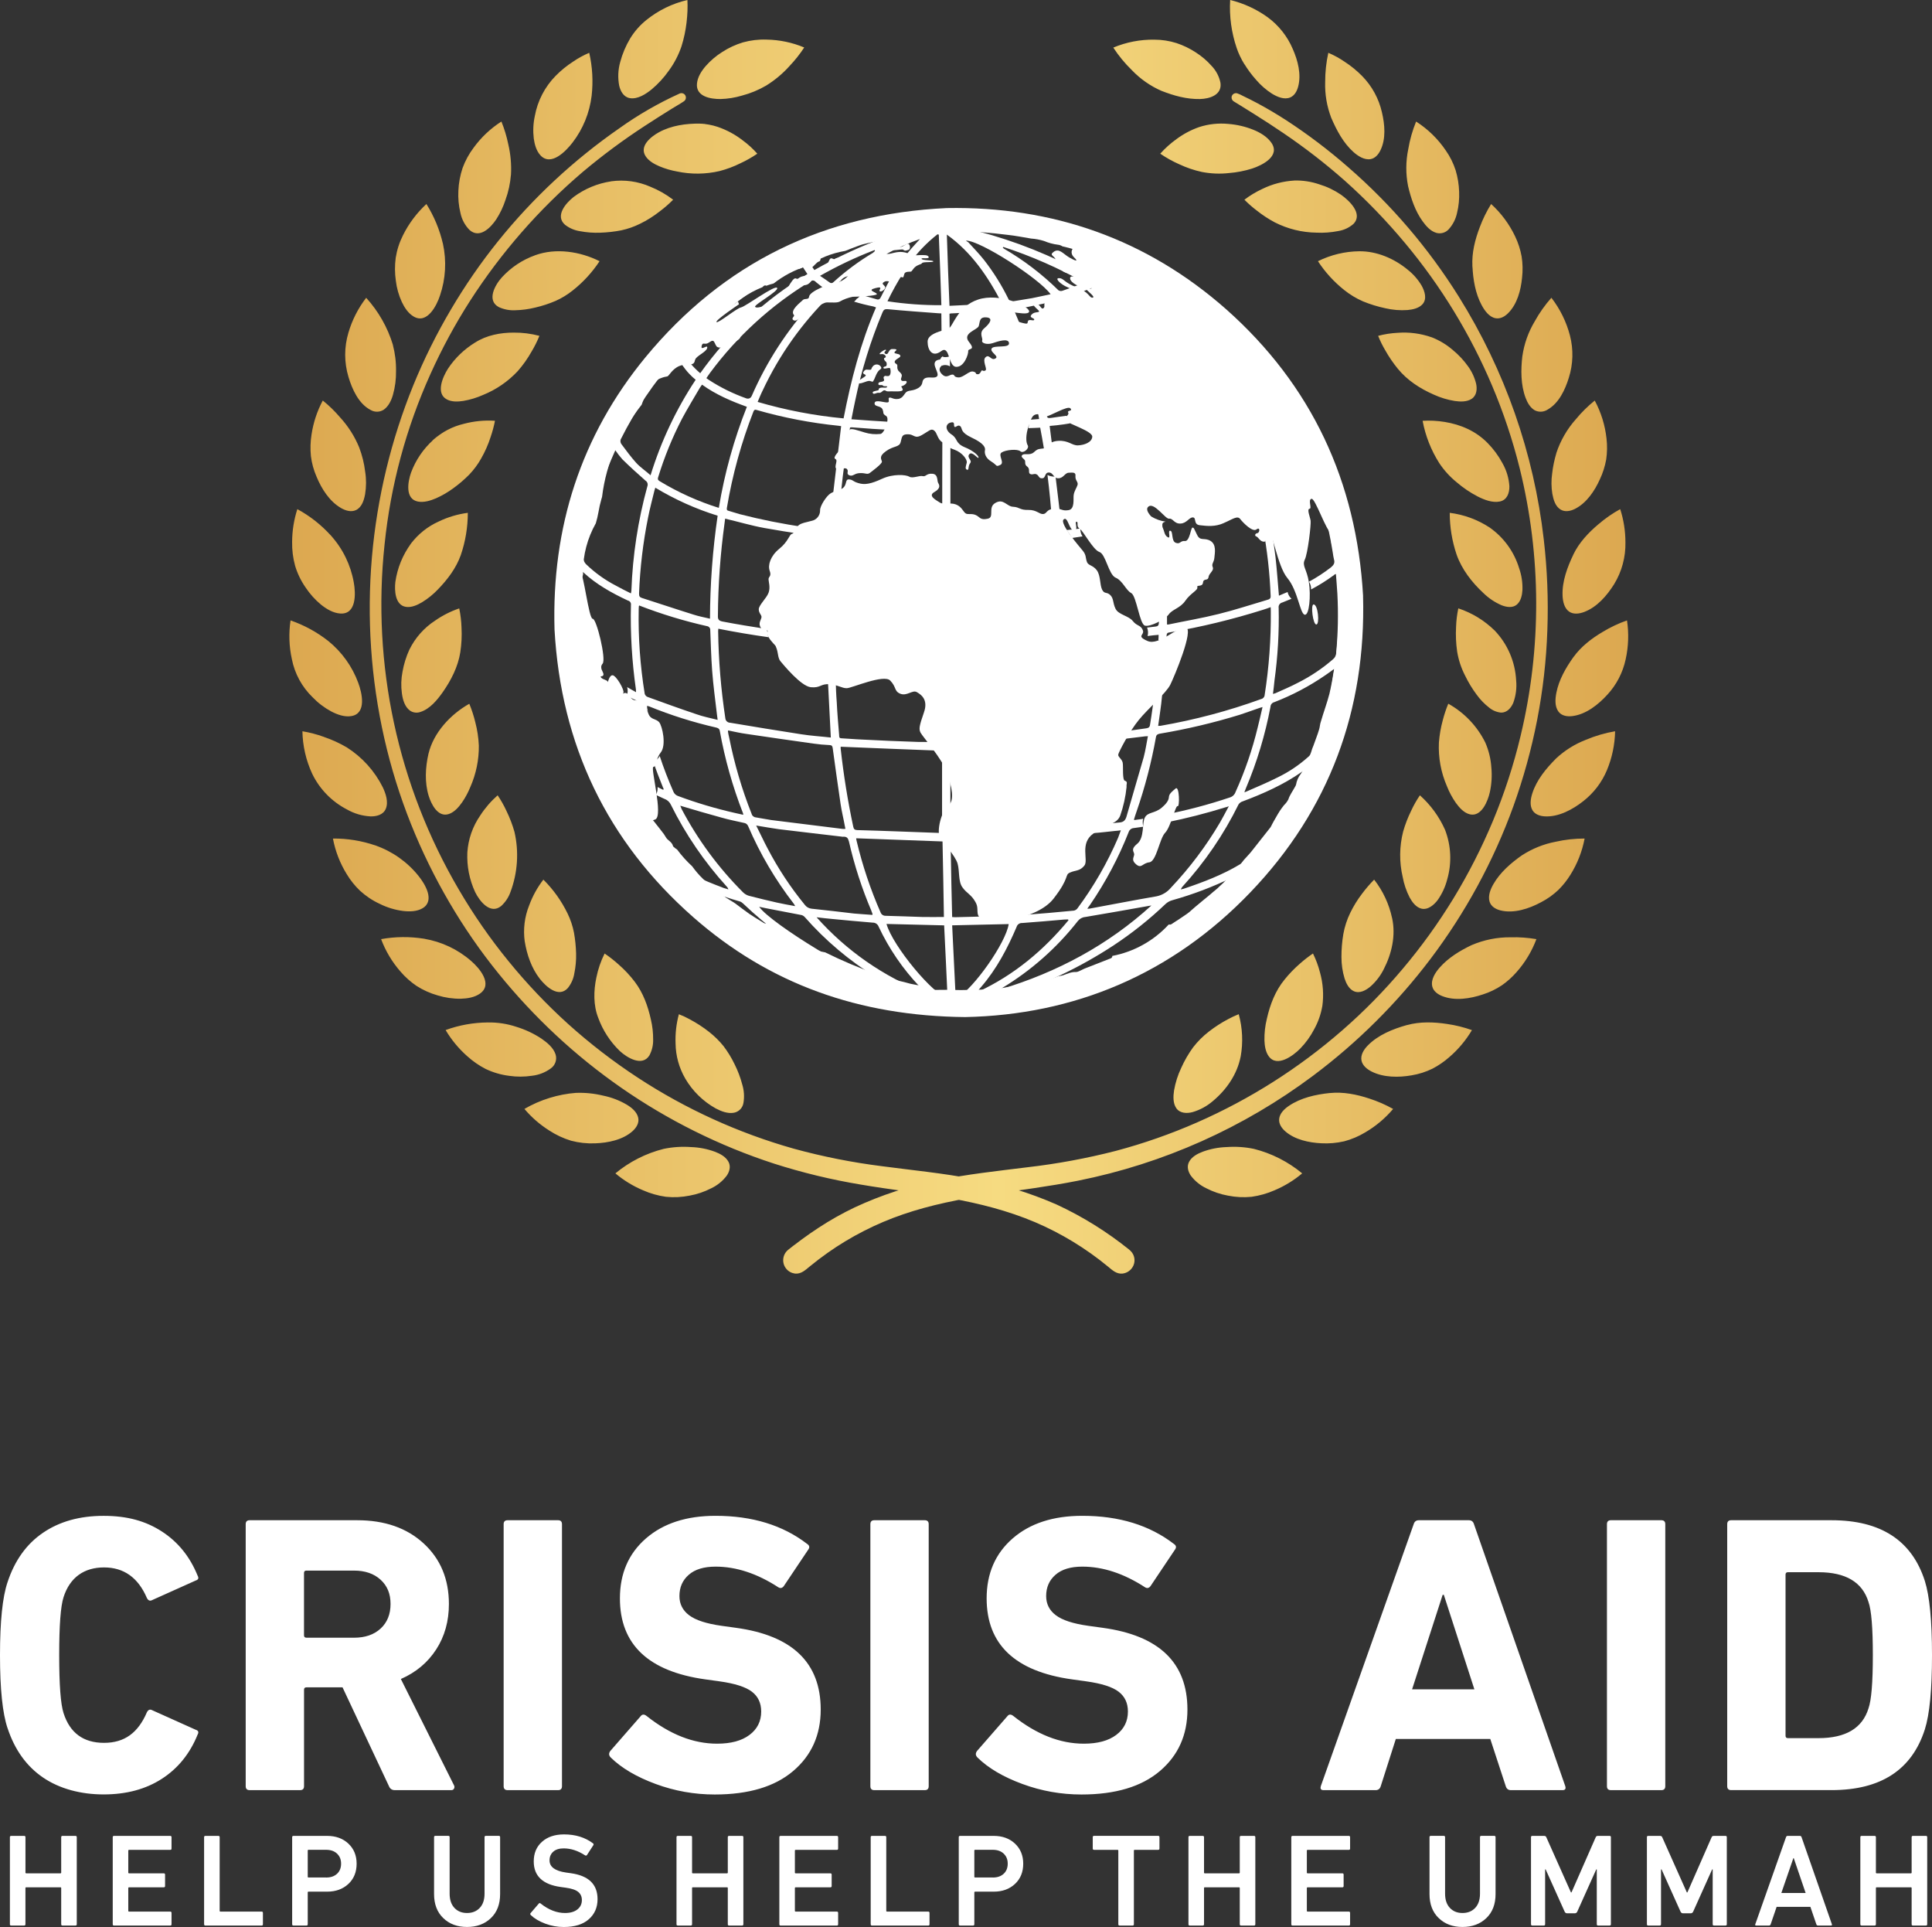 <?xml version="1.0" encoding="UTF-8"?> <svg xmlns="http://www.w3.org/2000/svg" xmlns:xlink="http://www.w3.org/1999/xlink" id="a" width="585.57" height="583.93" viewBox="0 0 585.57 583.93"><rect x="0" y="0" width="585.57" height="583.93" fill="#333333" stroke="none"/><defs><linearGradient id="b" x1="87.7" y1="1155.11" x2="493.49" y2="1155.11" gradientTransform="translate(0 1348.08) scale(1 -1)" gradientUnits="userSpaceOnUse"><stop offset="0" stop-color="#dca850"></stop><stop offset=".53" stop-color="#f6db81"></stop><stop offset="1" stop-color="#dca850"></stop></linearGradient></defs><path d="M380.05,348.14c5.37,1.35,10.37,3.89,14.63,7.42-2.51,2.12-5.33,3.84-8.36,5.12-2.22.98-4.57,1.64-6.97,1.98-2.4.24-4.83.12-7.19-.36-2.27-.41-4.46-1.16-6.51-2.21-1.86-.88-3.48-2.19-4.72-3.84-.84-1.22-1.26-2.75-.56-4.13.8-1.58,2.56-2.52,4.16-3.12,2.33-.86,4.78-1.33,7.25-1.41,2.77-.2,5.55-.02,8.27.55.57.14-1.13-.27,0,0ZM403.08,331.21c-4.3.44-8.85,1.45-12.47,3.92-1.33.91-2.73,2.23-2.91,3.93-.16,1.53.82,2.88,1.93,3.83,2.9,2.48,7.13,3.37,10.83,3.55,2.34.13,4.69-.07,6.97-.6,2.23-.59,4.37-1.5,6.34-2.69,3.21-1.87,6.07-4.27,8.47-7.11-2.28-1.28-4.67-2.32-7.16-3.13-3.81-1.27-7.98-2.11-12-1.69-1.16.12,1.16-.12,0,0ZM426.44,310.61c-4.26,1.19-8.77,3-11.91,6.23-1.15,1.18-2.23,2.84-1.87,4.56.33,1.55,1.73,2.63,3.07,3.31,3.64,1.83,8.21,1.83,12.13,1.14,2.19-.36,4.32-1.04,6.32-2.02,1.82-.95,3.52-2.12,5.06-3.47,2.73-2.34,5.06-5.12,6.89-8.21-2.44-.87-4.96-1.49-7.52-1.86-3.98-.61-8.26-.76-12.17.34-1.12.31,2.24-.63,0,0h0ZM446.03,286.4c-3.56,1.68-7.05,3.82-9.68,6.8-1.3,1.48-2.75,3.65-2.24,5.73.36,1.47,1.71,2.4,3.04,2.92,3.85,1.52,8.49.77,12.29-.51,2.06-.65,4.02-1.6,5.81-2.8,1.61-1.13,3.07-2.45,4.36-3.92,2.62-2.94,4.68-6.35,6.06-10.04-2.58-.44-5.19-.63-7.8-.56-4.07-.04-8.11.77-11.85,2.38-4.21,1.99,2.13-.98,0,0h0ZM461.23,259.22c-3.31,2.32-6.56,5.14-8.59,8.69-.88,1.53-1.7,3.51-1.17,5.3.44,1.46,1.81,2.27,3.21,2.64,4.11,1.08,8.84-.52,12.44-2.47,1.91-.99,3.67-2.25,5.23-3.73,1.38-1.37,2.59-2.89,3.61-4.54,2.12-3.37,3.58-7.1,4.32-11.01-2.97,0-5.93.32-8.82.98-3.65.7-7.12,2.11-10.23,4.14-3.81,2.68,1.94-1.33,0,0h0ZM471.61,229.86c-2.98,2.99-5.9,6.49-7.19,10.58-.51,1.6-.85,3.62.09,5.14.78,1.25,2.3,1.72,3.7,1.8,4.2.24,8.48-2.09,11.67-4.61,3.15-2.46,5.62-5.69,7.16-9.38,1.56-3.74,2.4-7.74,2.48-11.8-3.06.52-6.05,1.4-8.9,2.61-3.34,1.29-6.4,3.21-9.01,5.66-1.64,1.64,3.33-3.27,0,0ZM476.87,199.17c-2.3,3.17-4.39,6.87-5.15,10.76-.35,1.84-.55,4.1.63,5.7.98,1.33,2.72,1.56,4.26,1.36,4.15-.53,7.86-3.51,10.59-6.51,2.75-2.99,4.65-6.66,5.51-10.63.87-3.89,1.01-7.91.42-11.85-2.57.9-5.04,2.07-7.37,3.48-3.36,1.99-6.61,4.47-8.89,7.69-2.75,3.79,1.34-1.9,0,0h0ZM476.89,168.01c-1.84,3.83-3.48,8.19-3.29,12.51.07,1.69.5,3.78,1.98,4.81,1.35.94,3.16.65,4.6.1,3.9-1.48,6.88-4.96,9.04-8.4,2.33-3.81,3.52-8.21,3.43-12.68,0-3.42-.53-6.82-1.58-10.07-2.37,1.3-4.59,2.85-6.64,4.61-3,2.53-5.84,5.55-7.55,9.12-.25.52,1.01-2.1,0,0h0ZM471.72,137.3c-.61,2.03-1.04,4.1-1.28,6.21-.29,2.02-.27,4.07.05,6.08.33,1.77.87,3.82,2.51,4.82,1.35.83,3.02.47,4.35-.2,3.51-1.76,5.99-5.47,7.55-8.95.9-1.9,1.54-3.92,1.92-5.99.31-2.12.35-4.26.1-6.39-.44-4.03-1.65-7.93-3.57-11.5-2.08,1.68-3.99,3.56-5.69,5.62-2.67,2.99-4.7,6.5-5.95,10.3-.69,2.25.17-.56,0,0h0ZM461.41,107.92c-.48,4.14-.5,8.69.98,12.64.55,1.47,1.42,3.02,2.83,3.8,1.25.61,2.73.51,3.89-.27,3.39-1.93,5.28-6.04,6.38-9.6,1.32-4.15,1.44-8.58.35-12.8-1.08-4.16-3-8.06-5.63-11.46-1.94,2.19-3.63,4.58-5.04,7.13-1.94,3.23-3.22,6.82-3.75,10.55-.14,1.16.13-1.16,0,0h0ZM446.29,80.7c.17,3.96.88,8.25,2.79,11.77.89,1.64,2.24,3.59,4.21,3.96,1.45.27,2.8-.52,3.79-1.51,2.77-2.74,3.88-6.99,4.24-10.74.25-2.15.21-4.33-.13-6.47-.38-2.09-1.04-4.12-1.95-6.04-1.77-3.73-4.24-7.07-7.29-9.85-1.38,2.22-2.53,4.57-3.44,7.01-1.44,3.77-2.47,7.8-2.23,11.87.1,2.35-.14-2.32,0,0h0ZM426.78,56.41c.87,3.71,2.13,7.5,4.38,10.62,1.06,1.46,2.36,2.99,4.16,3.53,1.36.39,2.82-.03,3.77-1.08,1.26-1.39,2.13-3.09,2.52-4.93.52-2.11.73-4.28.64-6.45-.07-2.21-.43-4.41-1.07-6.53-.69-2.13-1.69-4.15-2.98-5.98-2.37-3.5-5.43-6.48-8.99-8.76-1.1,2.7-1.9,5.5-2.38,8.37-.77,3.69-.79,7.51-.05,11.21,1.06,4.53-.26-1.14,0,0h0ZM403.5,35.73c1.62,3.75,3.62,7.56,6.71,10.33,1.36,1.21,3.33,2.52,5.24,2.15,1.38-.26,2.34-1.43,2.93-2.63,1.74-3.52,1.34-7.89.46-11.59-.94-4.11-2.99-7.87-5.93-10.89-1.61-1.64-3.39-3.11-5.32-4.36-1.57-1.08-3.24-2-4.99-2.74-.64,2.9-.96,5.87-.95,8.85-.12,3.71.51,7.41,1.85,10.88.92,2.12-.91-2.14,0,0h0ZM377.07,19.26c1.07,1.77,2.3,3.43,3.68,4.97,1.38,1.61,2.98,3,4.76,4.15,1.57.95,3.7,1.92,5.54,1.15,1.31-.55,2.03-1.9,2.39-3.21,1.04-3.77-.08-8-1.61-11.47-1.63-3.85-4.28-7.19-7.66-9.66-3.4-2.44-7.25-4.21-11.32-5.19-.29,4.94.39,9.88,1.98,14.56.56,1.65,1.31,3.23,2.24,4.7,1.23,2-2.51-3.88,0,0ZM352.13,27.56c3.67,1.45,7.56,2.53,11.54,2.45,2.97-.06,6.77-1.24,6.24-4.92-.39-1.91-1.3-3.66-2.64-5.07-1.41-1.6-3.04-2.99-4.84-4.14-1.82-1.19-3.79-2.15-5.86-2.83-2.16-.68-4.41-1.03-6.68-1.03-4.28-.07-8.52.75-12.46,2.4,1.61,2.47,3.48,4.74,5.59,6.8,2.58,2.71,5.68,4.87,9.11,6.36,4.32,1.71-1.08-.44,0,0ZM376.03,320.2c.77-4.28.57-8.68-.58-12.87-1.11.43-2.18.93-3.22,1.5-2.04,1.07-3.98,2.33-5.8,3.74-1.81,1.39-3.43,3.01-4.82,4.81-1.41,1.94-2.61,4.02-3.59,6.21-1.04,2.18-1.77,4.49-2.18,6.87-.26,1.73-.36,3.86.7,5.37,1.11,1.59,3.27,1.62,4.98,1.15,2.24-.67,4.32-1.8,6.09-3.33,4.14-3.45,7.37-8.12,8.41-13.46.41-2.26-.43,2.22,0,0ZM400.78,304.93c.48-3.46.23-6.99-.73-10.35-.5-1.95-1.21-3.84-2.1-5.65-1.4.95-2.73,1.99-3.99,3.11-1.67,1.45-3.22,3.05-4.61,4.78-2.82,3.43-4.41,7.6-5.38,11.9-.53,2.14-.77,4.34-.73,6.54.06,1.64.32,3.46,1.3,4.82,2.53,3.51,7.47-.21,9.56-2.35,1.67-1.71,3.07-3.66,4.18-5.78,1.22-2.19,2.06-4.56,2.49-7.03.18-1.18-.18,1.18,0,0h0ZM421.93,278.23c-.9-4.26-2.76-8.25-5.44-11.68-1.32,1.34-2.55,2.78-3.68,4.29-1.37,1.79-2.56,3.72-3.55,5.75-1,2.04-1.71,4.22-2.11,6.46-.39,2.31-.58,4.65-.57,6.99,0,2.19.31,4.37.95,6.47.48,1.46,1.27,3.1,2.72,3.81,1.85.9,3.84-.27,5.23-1.47,1.61-1.45,2.94-3.19,3.91-5.13,2.43-4.71,3.7-10.23,2.55-15.48-.47-2.24.49,2.26,0,0h0ZM437.96,251.41c-1.77-3.97-4.36-7.51-7.6-10.41-1.01,1.48-1.89,3.03-2.64,4.66-1,2.03-1.82,4.14-2.44,6.32-1.15,4.51-1.2,9.24-.14,13.77.39,2.15,1.1,4.24,2.1,6.19.76,1.39,1.88,2.94,3.49,3.38,2.02.55,3.95-1.13,5.06-2.64,1.3-1.86,2.26-3.94,2.83-6.14,1.45-4.98,1.22-10.3-.66-15.13-.42-1.04.86,2.09,0,0h0ZM450.18,225.01c-2.46-4.97-6.37-9.07-11.22-11.77-.67,1.62-1.22,3.28-1.66,4.98-.61,2.21-1,4.48-1.18,6.77-.22,4.56.62,9.11,2.45,13.3.69,1.76,1.59,3.43,2.67,4.98,1.05,1.45,2.46,3.08,4.29,3.5,3.53.81,5.43-4.07,6.02-6.69.55-2.47.7-5.02.46-7.54-.17-2.6-.79-5.14-1.83-7.53-.51-1.08.52,1.09,0,0h0ZM453.01,191.06c-3.11-3.05-6.87-5.35-11.01-6.71-.39,1.85-.62,3.72-.68,5.61-.14,2.51-.03,5.03.33,7.51.42,2.52,1.22,4.96,2.39,7.23.99,2.05,2.17,4,3.53,5.82,1.07,1.48,2.35,2.8,3.79,3.92,1.01.84,2.25,1.36,3.56,1.5,1.8.06,3.05-1.38,3.72-2.92.81-2.18,1.11-4.52.89-6.83-.29-5.66-2.6-11.04-6.52-15.13-1.6-1.6,1.59,1.6,0,0h0ZM451.49,159.85c-3.64-2.39-7.78-3.91-12.09-4.45,0,4.29.7,8.55,2.07,12.62,1.56,4.48,4.64,8.45,8.09,11.65,1.61,1.58,3.49,2.85,5.56,3.74,1.46.57,3.33.9,4.63-.21,1.24-1.06,1.6-2.89,1.69-4.44.07-2.24-.27-4.48-1.01-6.59-1.52-4.99-4.67-9.33-8.94-12.32-1.91-1.26,1.87,1.26,0,0ZM437.81,127.85c-2.19-.36-4.42-.47-6.63-.33.85,4.56,2.57,8.91,5.05,12.82,1.45,2.18,3.21,4.12,5.24,5.77,1.96,1.69,4.11,3.15,6.41,4.34,1.98,1,4.45,1.98,6.7,1.52,2.2-.45,2.92-2.54,2.9-4.58-.15-2.48-.87-4.89-2.11-7.05-1.2-2.23-2.7-4.27-4.47-6.07-3.54-3.63-8.12-5.62-13.08-6.42-1.89-.3,3.72.6,0,0h0ZM433.93,102.21c-3.3-1.16-6.81-1.63-10.3-1.36-2,.1-3.99.4-5.93.92.6,1.51,1.32,2.97,2.15,4.37,1.1,1.96,2.37,3.83,3.79,5.57,2.89,3.55,6.78,6.05,10.95,7.88,2.02.92,4.15,1.57,6.35,1.92,1.65.24,3.63.31,5.09-.64,1.55-1,1.73-2.97,1.36-4.63-.47-1.91-1.32-3.72-2.49-5.3-1.28-1.79-2.78-3.4-4.48-4.8-1.92-1.68-4.12-3.01-6.49-3.94-1.12-.41,1.12.41,0,0h0ZM412,76.14c-4.35.04-8.64,1.08-12.54,3.01,2.16,3.31,4.85,6.26,7.94,8.72,1.74,1.4,3.66,2.56,5.71,3.45,2.19.9,4.47,1.6,6.79,2.09,2.19.51,4.45.7,6.69.54,1.59-.14,3.47-.53,4.58-1.79,1.41-1.59.64-3.92-.26-5.56-1.1-1.88-2.55-3.53-4.26-4.88-4.07-3.37-9.34-5.63-14.66-5.58-2.29.02,2.29-.02,0,0h0ZM392.34,54.71c-3.39.19-6.71,1.05-9.76,2.55-1.92.89-3.73,1.98-5.41,3.26,1.19,1.2,2.46,2.31,3.81,3.33,1.69,1.34,3.51,2.53,5.41,3.54,3.92,1.99,8.24,3.05,12.63,3.11,2.21.11,4.43-.06,6.6-.49,1.69-.27,3.27-1,4.57-2.13,3.07-3.08-1.29-7.15-3.75-8.88-2.03-1.38-4.25-2.44-6.6-3.15-2.41-.82-4.95-1.21-7.5-1.15-1.19.05,1.2-.06,0,0ZM356.58,42.16c-1.8,1.28-3.45,2.76-4.92,4.41,1.79,1.23,3.69,2.29,5.68,3.17,2.22,1.05,4.55,1.85,6.95,2.37,2.7.52,5.46.64,8.2.33,2.39-.19,4.75-.65,7.04-1.37,3.11-1.02,8.57-3.78,5.83-7.79-1.28-1.87-3.45-3.14-5.51-3.97-2.42-.97-4.97-1.56-7.56-1.76-2.98-.29-6,.03-8.85.96-2.46.86-4.77,2.09-6.85,3.64-3.09,2.25,3.1-2.28,0,0ZM238.84,378.76c-1.72,1.44-1.96,4-.52,5.73.66.79,1.58,1.29,2.6,1.43,1.9.21,3.2-1.09,4.55-2.19,1.74-1.42,3.52-2.78,5.36-4.08,7.02-4.95,14.72-8.88,22.84-11.66,8.45-2.9,17.23-4.61,26.04-5.95,9.02-1.38,18.08-2.47,27.03-4.26,25.83-5.16,50.18-16.04,71.27-31.83,13.44-10.06,25.4-21.95,35.53-35.33,5.28-6.98,10.03-14.35,14.22-22.04,4.25-7.8,7.91-15.92,10.93-24.27,3.06-8.51,5.47-17.24,7.2-26.12,1.75-9,2.79-18.13,3.1-27.3.33-9.16-.03-18.33-1.09-27.43-3-26.12-11.8-51.24-25.74-73.54-9.16-14.67-20.46-27.89-33.51-39.23-5.93-5.19-12.21-9.95-18.81-14.25-2.83-1.83-5.73-3.55-8.7-5.14-1.48-.79-2.98-1.55-4.5-2.27-.53-.3-1.09-.55-1.67-.75-.72-.19-1.47.23-1.66.96-.01.05-.03.11-.03.16-.06.57.24,1.12.74,1.38.6.39,1.22.75,1.83,1.12,1.42.87,2.82,1.75,4.22,2.63,2.97,1.87,5.92,3.76,8.81,5.74,6.55,4.43,12.82,9.28,18.75,14.52,6.56,5.86,12.67,12.2,18.3,18.96,10.84,13,19.7,27.52,26.3,43.1,3.44,8.12,6.24,16.5,8.37,25.05,6.58,26.64,6.67,54.48.26,81.16-2.1,8.78-4.9,17.38-8.37,25.71-3.4,8.13-7.4,15.99-11.99,23.52-4.55,7.44-9.65,14.53-15.28,21.2-5.63,6.7-11.76,12.95-18.35,18.69-13.18,11.5-28.03,20.92-44.05,27.95-8,3.51-16.26,6.4-24.7,8.64-8.78,2.25-17.69,3.9-26.69,4.94-9.11,1.14-18.25,2.1-27.25,3.96-8.67,1.71-17.11,4.47-25.12,8.2-3.77,1.8-7.42,3.85-10.91,6.14-1.72,1.12-3.4,2.29-5.05,3.5-.86.63-1.7,1.26-2.54,1.91-.56.5-1.15.96-1.77,1.38.69-.45,1.34-.97,1.94-1.53-.62.52-1.27,1-1.9,1.5-.54.44,4.54-3.58,0,0ZM201.15,348.14c-5.37,1.35-10.37,3.89-14.63,7.42,2.51,2.12,5.33,3.84,8.36,5.12,2.22.98,4.57,1.65,6.97,1.98,2.4.24,4.83.12,7.19-.36,2.27-.41,4.46-1.16,6.51-2.21,1.86-.88,3.48-2.19,4.72-3.84.84-1.22,1.26-2.75.56-4.13-.8-1.58-2.56-2.52-4.16-3.12-2.33-.86-4.78-1.33-7.25-1.41-2.77-.2-5.55-.02-8.27.55-.57.14,1.13-.27,0,0ZM174.62,331.16c-5.52.43-10.88,2.09-15.67,4.87,2.14,2.54,4.66,4.73,7.47,6.51,2.05,1.35,4.29,2.4,6.65,3.12,2.37.63,4.83.9,7.28.8,3.88-.13,8.42-1.03,11.39-3.71,1.13-1.02,2.04-2.46,1.7-4.03-.39-1.81-2.04-3.13-3.55-4.02-2.18-1.27-4.54-2.17-7.01-2.68-2.7-.66-5.47-.95-8.25-.85-1.16.08,1.16-.08,0,0ZM147.88,309.83c-4.37.03-8.71.8-12.82,2.3,1.78,3,4.02,5.7,6.64,8,1.65,1.48,3.49,2.75,5.46,3.77,2.25,1.08,4.66,1.79,7.14,2.1,2.3.34,4.64.33,6.95-.02,2.06-.23,4.03-1,5.7-2.23,1.34-.95,1.92-2.64,1.45-4.21-.66-2.08-2.57-3.61-4.29-4.81-2.33-1.54-4.88-2.74-7.55-3.56-2.8-.94-5.74-1.39-8.69-1.34-2.23,0,2.26-.03,0,0ZM128.54,284.46c-4.32-.7-8.72-.66-13.03.12,1.35,3.61,3.35,6.95,5.89,9.85,1.41,1.64,3.03,3.09,4.81,4.3,1.99,1.28,4.16,2.26,6.44,2.9,2.27.7,4.65,1.04,7.03,1.01,1.98-.06,4.15-.39,5.8-1.56,3.99-2.82-.12-7.68-2.68-9.88-4.04-3.53-8.99-5.86-14.28-6.74-2.21-.36,2.25.34,0,0ZM113.77,256.19c-4.14-1.42-8.48-2.13-12.86-2.09.72,3.83,2.14,7.49,4.19,10.8,1.1,1.83,2.45,3.51,3.99,4.99,1.78,1.63,3.79,2.98,5.98,3.99,2.25,1.13,4.68,1.86,7.18,2.18,1.92.21,4.12.17,5.83-.84,3.86-2.29.7-7.43-1.3-9.88-3.39-4.2-7.9-7.37-13-9.15-2.12-.73,2.16.71,0,0ZM98.16,223.29c-2.11-.76-4.28-1.33-6.5-1.7.08,4.45,1.09,8.83,2.96,12.87,2.24,4.64,5.92,8.42,10.49,10.8,2.21,1.27,4.68,2,7.23,2.13,1.78.03,3.8-.48,4.57-2.26.9-2.09,0-4.67-.91-6.6-2.47-4.93-6.23-9.09-10.88-12.05-2.21-1.3-4.54-2.36-6.97-3.18-1.83-.63,3.65,1.27,0,0h0ZM99.51,194.25c-3.44-2.71-7.31-4.82-11.45-6.25-.58,3.89-.45,7.85.39,11.69.86,4.43,3.07,8.49,6.32,11.62,1.64,1.71,3.54,3.15,5.62,4.27,1.84.96,4.07,1.78,6.17,1.4,4.62-.83,3.15-7.07,2.01-10.1-1.83-4.95-4.96-9.31-9.06-12.63-1.77-1.39,1.75,1.4,0,0ZM100.35,162.35c-2.92-3.25-6.38-5.98-10.23-8.07-1.03,3.19-1.56,6.52-1.58,9.87-.05,2.46.25,4.92.9,7.29.7,2.34,1.77,4.55,3.16,6.55,1.3,1.96,2.87,3.72,4.68,5.22,1.64,1.32,3.67,2.55,5.82,2.7,4.97.36,4.74-6.1,4.13-9.4-.93-5.28-3.31-10.19-6.89-14.17-1.49-1.67,1.54,1.67,0,0h0ZM108.89,135.64c-1.39-3.41-3.39-6.54-5.89-9.25-1.56-1.83-3.29-3.51-5.17-5.02-1.72,3.22-2.87,6.71-3.41,10.32-.34,2.14-.4,4.32-.19,6.49.26,2.18.85,4.3,1.73,6.31,1.51,3.65,3.92,7.46,7.42,9.47,1.34.77,3.07,1.32,4.55.59,1.77-.88,2.39-3,2.73-4.79.37-2.28.38-4.6.01-6.88-.3-2.48-.9-4.91-1.79-7.24-.2-.54.21.54,0,0ZM119.09,104.51c-1.61-5.3-4.38-10.17-8.1-14.27-2.43,3.15-4.26,6.73-5.38,10.55-1.32,4.39-1.31,9.06.01,13.44,1.1,3.7,3.09,8.14,6.71,10,1.24.74,2.79.7,3.99-.09,1.45-1.02,2.28-2.79,2.76-4.44.67-2.35.99-4.8.95-7.24.05-2.68-.28-5.36-.96-7.95-.33-1.12.32,1.12,0,0ZM134.24,73.85c-.99-4.26-2.68-8.33-5-12.03-2.93,2.71-5.35,5.93-7.12,9.51-1.07,2.13-1.81,4.42-2.18,6.78-.31,2.32-.3,4.67.04,6.99.26,2.2.87,4.35,1.79,6.36.8,1.71,1.94,3.48,3.61,4.46,4.08,2.39,6.98-3.3,7.99-6.41,1.71-5.04,2.01-10.45.88-15.65-.26-1.1.52,2.21,0,0ZM154.87,52.94c.17-3.12-.11-6.25-.83-9.28-.48-2.34-1.17-4.62-2.07-6.83-3.29,2.1-6.15,4.8-8.44,7.96-1.41,1.87-2.53,3.94-3.33,6.13-.74,2.22-1.17,4.53-1.27,6.87-.12,2.27.09,4.55.63,6.76.4,1.93,1.34,3.7,2.72,5.11,3.07,2.78,6.41-.62,8.13-3.2,1.17-1.81,2.1-3.76,2.77-5.81.91-2.48,1.47-5.08,1.68-7.71.08-1.14-.07,1.15,0,0h0ZM179.32,29.02c.49-4.35.25-8.75-.73-13.02-1.72.73-3.37,1.63-4.91,2.69-1.9,1.23-3.66,2.66-5.26,4.28-3.29,3.35-5.5,7.61-6.33,12.23-.48,2.23-.58,4.52-.31,6.78.25,1.77.76,3.68,1.98,5.04,3.23,3.58,7.82-1.28,9.79-3.84,3.16-4.12,5.15-9.01,5.77-14.16.26-2.23-.26,2.23,0,0h0ZM208.09,6.71c.28-2.23.37-4.47.26-6.71-4.53,1.05-8.77,3.11-12.4,6.03-1.96,1.57-3.63,3.46-4.94,5.6-1.34,2.24-2.36,4.65-3.03,7.17-.66,2.33-.76,4.77-.31,7.15.39,1.69,1.34,3.45,3.2,3.78,2.39.43,4.95-1.26,6.7-2.7,1.94-1.64,3.67-3.52,5.13-5.6,1.66-2.25,2.95-4.74,3.85-7.38.75-2.39,1.27-4.85,1.55-7.34.45-3.83-.47,3.79,0,0h0ZM232.17,25.96c2.66-1.64,5.07-3.65,7.15-5.98,1.64-1.73,3.13-3.6,4.43-5.59-3.62-1.52-7.51-2.33-11.44-2.39-2.4-.09-4.8.2-7.12.84-2.22.67-4.34,1.65-6.28,2.91-1.86,1.17-3.55,2.6-5,4.25-1.29,1.49-2.49,3.34-2.67,5.36-.35,3.95,4.2,4.68,7.18,4.65,2.19-.06,4.36-.41,6.46-1.04,2.56-.67,5.01-1.68,7.29-3.01.98-.58-.99.6,0,0h0ZM207.68,326.81c2.21,3.79,5.4,6.92,9.23,9.06,1.68.88,3.65,1.67,5.58,1.31,1.48-.3,2.61-1.48,2.84-2.97.32-1.87.19-3.79-.37-5.61-.55-2.09-1.32-4.12-2.29-6.06-.93-1.95-2.06-3.8-3.36-5.52-1.29-1.6-2.76-3.05-4.38-4.32-1.84-1.45-3.8-2.72-5.87-3.82-1.06-.59-2.17-1.11-3.3-1.54-.78,2.89-1.12,5.89-1,8.89.05,3.72,1.06,7.37,2.93,10.59.32.53-1.28-2.12,0,0ZM181.32,308.44c1.39,3.8,3.62,7.23,6.53,10.04,2.18,2.02,6.79,4.84,8.97,1.35.78-1.46,1.18-3.09,1.14-4.75.02-2.08-.21-4.15-.69-6.17-.9-4.05-2.33-8.04-4.86-11.38-1.44-1.9-3.07-3.65-4.87-5.22-1.35-1.22-2.78-2.35-4.29-3.37-1.15,2.31-1.99,4.76-2.5,7.29-.84,3.94-.94,8.43.58,12.22.88,2.28-.45-1.13,0,0h0ZM159.05,285.3c.64,3.96,2.05,8.09,4.55,11.28,1.84,2.35,5.68,5.92,8.49,2.84,1.04-1.29,1.72-2.82,1.98-4.45.41-1.99.59-4.01.54-6.04-.06-2.11-.27-4.22-.64-6.3-.39-2-1.04-3.95-1.93-5.79-1.85-3.82-4.33-7.3-7.35-10.29-1.82,2.36-3.27,4.99-4.3,7.79-1.4,3.47-1.86,7.25-1.35,10.96.2,1.22-.39-2.43,0,0h0ZM141.65,258.31c-.19,4.14.62,8.27,2.37,12.04,1.36,2.76,4.59,6.87,7.88,4.2,1.28-1.17,2.26-2.64,2.83-4.28,2.17-5.81,2.59-12.14,1.2-18.19-.62-2.18-1.43-4.3-2.42-6.33-.76-1.65-1.65-3.24-2.68-4.75-2.03,1.79-3.81,3.84-5.28,6.12-2.29,3.31-3.64,7.18-3.9,11.2-.08,2.46.11-2.48,0,0h0ZM129.86,228.43c-.94,4.11-1.19,8.66.07,12.74.78,2.53,2.79,6.6,6.1,5.5,1.72-.57,3.03-2.13,4.04-3.56,1-1.45,1.83-3.02,2.49-4.65,1.74-3.95,2.62-8.23,2.57-12.55-.11-2.4-.47-4.77-1.08-7.09-.46-1.9-1.07-3.76-1.81-5.56-5.68,3.2-10.85,8.72-12.38,15.18-.27,1.2.28-1.2,0,0h0ZM124.09,196.83c-.98,2.13-1.68,4.38-2.09,6.7-.43,2.17-.49,4.39-.19,6.58.26,1.89.84,4.08,2.49,5.25.94.63,2.13.76,3.19.36,2.84-.92,5.05-3.63,6.7-5.97,2.51-3.57,4.64-7.74,5.32-12.08.38-2.48.51-4.99.37-7.5-.06-1.95-.29-3.9-.69-5.81-2.62.89-5.1,2.15-7.36,3.73-3.32,2.17-5.99,5.19-7.74,8.75-.54,1.12,1.05-2.25,0,0h0ZM124.57,164.72c-2.51,3.42-4.14,7.41-4.74,11.62-.3,2.54-.1,7.02,3.16,7.55,1.71.28,3.48-.54,4.91-1.38,1.77-1.08,3.39-2.39,4.82-3.89,2.92-3.01,5.52-6.43,6.94-10.41,1.41-4.12,2.13-8.45,2.13-12.81-3.05.4-6.01,1.28-8.78,2.61-3.34,1.49-6.24,3.8-8.45,6.71-1.41,2.01,1.47-2,0,0h0ZM131.31,133.31c-3.01,2.71-5.32,6.11-6.73,9.91-.97,2.75-1.89,8.02,2.11,8.77,1.83.34,3.78-.28,5.44-.98,1.85-.82,3.61-1.84,5.24-3.04,1.72-1.24,3.33-2.62,4.82-4.12,1.41-1.47,2.63-3.11,3.63-4.89,1.19-2.08,2.16-4.27,2.89-6.56.55-1.6.99-3.23,1.31-4.89-3.16-.21-6.34.1-9.4.91-3.47.81-6.67,2.49-9.31,4.88-1.84,1.68,3.56-3.4,0,0h0ZM144.01,103.8c-3.31,2.01-6.13,4.72-8.26,7.96-1.53,2.41-3.8,7.48-.27,9.3,1.49.77,3.35.68,4.96.43,2.06-.35,4.08-.97,5.99-1.82,3.97-1.61,7.55-4.07,10.48-7.2,1.6-1.82,3-3.8,4.19-5.91.92-1.53,1.72-3.13,2.39-4.79-2.53-.67-5.13-1-7.74-.98-4.02-.02-8.32.79-11.74,3.01-4.18,2.61,1.02-.66,0,0h0ZM162.22,77.34c-3.88,1.38-7.35,3.69-10.13,6.73-2.07,2.3-4.68,6.98-.9,8.99,1.57.72,3.3,1.05,5.02.95,2.05-.05,4.1-.33,6.09-.83,2.1-.49,4.15-1.16,6.12-2.01,1.83-.82,3.55-1.87,5.12-3.12,3.19-2.51,5.95-5.51,8.18-8.9-5.86-2.95-13.26-4.09-19.51-1.81-1.17.42,2.33-.85,0,0h0ZM185.26,54.95c-4.12.61-8.02,2.23-11.37,4.71-2.35,1.85-5.76,5.71-2.65,8.44,1.32,1.03,2.87,1.7,4.52,1.95,2.05.39,4.14.55,6.23.46,2.11-.07,4.22-.31,6.29-.71,1.99-.43,3.92-1.1,5.74-2.01,2.09-1.02,4.06-2.26,5.89-3.7,1.46-1.09,2.83-2.28,4.11-3.57-2.11-1.62-4.43-2.94-6.89-3.93-3.73-1.64-7.85-2.21-11.89-1.65-1.21.21,1.22-.2,0,0h0ZM212.19,37.46c-4.22-.06-8.7.56-12.46,2.61-2.45,1.34-6.1,4.23-4.01,7.33.97,1.45,2.65,2.36,4.21,3.02,1.7.71,3.48,1.23,5.3,1.55,4.26.9,8.66.85,12.89-.14,2.18-.57,4.3-1.36,6.32-2.37,1.77-.82,3.48-1.79,5.09-2.89-1.33-1.5-2.8-2.85-4.41-4.03-2.29-1.78-4.87-3.17-7.61-4.1-1.72-.57-3.51-.9-5.31-.97-2.44-.03,4.95.18,0,0ZM342.35,378.76c-6.78-5.48-14.22-10.11-22.13-13.77-8.15-3.57-16.69-6.18-25.45-7.77-9.11-1.74-18.34-2.62-27.52-3.84-8.99-1.13-17.89-2.9-26.63-5.29-16.79-4.74-32.77-12.01-47.36-21.57-7.43-4.87-14.48-10.3-21.09-16.25-6.5-5.88-12.54-12.24-18.07-19.04-5.56-6.81-10.58-14.05-15.02-21.64-18.53-31.56-26.42-68.24-22.52-104.62,1.83-17.86,6.53-35.3,13.92-51.66,3.46-7.68,7.47-15.1,12.02-22.19,9.4-14.6,20.89-27.74,34.1-39,6.03-5.07,12.36-9.76,18.96-14.05,2.73-1.79,5.49-3.52,8.26-5.25,1.15-.71,2.36-1.37,3.47-2.13.62-.42.78-1.25.37-1.87-.38-.57-1.14-.76-1.75-.44-6.37,2.89-12.45,6.39-18.15,10.46-13.84,9.6-26.24,21.14-36.81,34.27-5.24,6.52-10,13.42-14.25,20.63-4.38,7.4-8.21,15.12-11.46,23.08-3.33,8.2-6.05,16.63-8.13,25.23-2.13,8.79-3.59,17.72-4.38,26.73-1.59,18.4-.33,36.94,3.75,54.96,2.01,8.84,4.71,17.51,8.07,25.93,3.29,8.22,7.19,16.18,11.66,23.81,4.43,7.57,9.42,14.79,14.95,21.6,5.32,6.57,11.1,12.76,17.28,18.53,12.52,11.67,26.66,21.48,41.98,29.11,7.8,3.88,15.88,7.19,24.16,9.88,8.61,2.76,17.41,4.88,26.33,6.36,9.05,1.55,18.18,2.54,27.21,4.16,8.74,1.56,17.4,3.76,25.59,7.23,7.97,3.4,15.4,7.93,22.09,13.44,1.31,1.08,2.57,2.31,4.4,2.14,1.46-.16,2.72-1.08,3.32-2.43.66-1.48.35-3.22-.79-4.38-.68-.7-1.54-1.22-2.29-1.85.36.3.73.58,1.1.87.22.17.43.34.65.51.02.02.26.21.15.12-4.54-3.58.55.44,0,0Z" fill="url(#b)"></path><path d="M285.62,132.22c-.04,6.94-.04,13.82-.04,20.72.84.03,1.67.16,2.48.39v-21.86c-.77.37-1.59.62-2.44.75Z" fill="#fff"></path><path d="M327.45,160.15c-.76.1-1.48.15-2.19.3-.74.04-1.35.1-2.03.19.65.72,1.2,1.53,1.65,2.39,1.08-.15,2.14-.34,3.22-.5-.47-.7-.69-1.53-.64-2.37Z" fill="#fff"></path><path d="M353.25,158.06c-1.49-.21-2.92-.71-4.21-1.48-.1.04-.21.07-.32.08-.27.07-.48.13-.68.17.42.78.61,1.66.53,2.54.43-.03.85-.1,1.26-.2.04.52.1.96.17,1.47,1.52.46,2.56,1.87,2.55,3.46.09,0,.17.03.26.05-.17-1.31-.3-2.62-.43-3.96-.18-1.59-.18-1.82.88-2.12Z" fill="#fff"></path><path d="M286.55,108.22c-.35.02-.7-.04-1.03-.17,0,.93,0,1.82.02,2.73.64-.24,1.35-.22,1.99.04.13.08.28.11.4.19,0-1.03,0-2.02-.05-3.05-.42.18-.87.27-1.33.27Z" fill="#fff"></path><path d="M407.97,186.82c-.1-2.56-.18-5.15-.38-7.74-.13-2.56-.29-5.14-.61-7.67-.77-5.59-1.89-11.14-3.35-16.59-3.33-12.43-8.66-24.24-15.8-34.95-5.57-8.62-12.33-16.41-20.08-23.13-3.96-3.4-8.16-6.6-12.46-9.65-7.04-4.86-14.63-8.87-22.61-11.95-6.23-2.44-12.67-4.33-19.23-5.65-3.31-.68-6.63-1.16-9.96-1.57-2.43-.45-4.9-.71-7.37-.78-4.3-.04-8.58.13-12.86.28-2.16.08-4.31.29-6.44.63-4.92.8-9.85,1.5-14.69,2.69-7.48,1.8-14.73,4.42-21.62,7.82-7.72,3.73-15.02,8.28-21.78,13.57-15.32,12.09-27.45,27.75-35.32,45.61-3.6,8.19-6.28,16.76-7.99,25.55-.57,3.06-1.09,6.13-1.41,9.21-.42,3.47-.81,6.95-.89,10.38-.1,3.71.08,7.39.26,11.05.21,3.09.5,6.13.89,9.18,1.03,7.35,2.73,14.6,5.07,21.65,2.38,7.16,5.44,14.08,9.11,20.67,5.02,8.93,11.14,17.2,18.22,24.6,5.08,5.25,10.63,10.01,16.59,14.23,7.43,5.31,15.46,9.72,23.93,13.13,9.49,3.88,19.47,6.44,29.66,7.61.23.04,2.15.06,4.44.13,1.23.15,2.44.25,3.64.28,3.39,0,6.77-.07,10.18-.27l6.1.27c1.21-.25,5.23-.9,6.43-1.06,6.82-.85,11.76-1.68,18.32-3.8,9.75-3.19,19.04-7.65,27.62-13.28,8.02-5.23,15.38-11.42,21.91-18.42,4.56-4.9,8.72-10.16,12.43-15.73,4.84-7.33,8.87-15.18,12-23.39,1.98-5.04,3.56-10.23,4.73-15.52.91-4.54,1.69-9.03,2.37-13.58.74-4.56,1.06-9.17.97-13.79ZM318.41,89.17c-1.87.39-3.77.81-5.6,1.18-1.92.36-3.96.61-5.91.97-.7.17-.93-.1-1.21-.63-2.06-4.22-4.55-8.21-7.44-11.92-1.46-1.84-3.09-3.52-4.72-5.3-.19-.24-.57-.28-.73-.57,4.33,0,22.16,11.48,25.63,16.26ZM303.94,75.04c.05-.06.08-.15.17-.21,8.5,2.78,16.71,6.38,24.51,10.76-.26.18-.55.31-.85.41-1.9.73-3.83,1.46-5.84,2.14-.39.1-.8.04-1.13-.18-4.96-4.88-10.51-9.12-16.52-12.61-.12-.09-.23-.19-.34-.3ZM303.63,91.86c-5.45.3-10.61.58-15.85.81-.3-7.2-.58-14.24-.8-21.58,7.49,5.38,12.41,12.63,16.65,20.76h0ZM278.86,72.4c-.91.96-1.75,1.95-2.65,2.93-.46.56-.89,1.09-1.34,1.61.65.81.94,1.85.81,2.88,2.39-3.33,5.24-6.3,8.47-8.82.13.02.27.05.39.11.29,7.09.56,14.12.78,21.37-5.47.03-10.94-.37-16.34-1.19,1.4-2.9,2.96-5.71,4.68-8.43-.9.38-1.92.4-2.84.07-1.38,2.22-2.57,4.55-3.77,6.96-.35.81-.72,1.04-1.57.74-1.54-.44-3.08-.91-4.68-1.35-.22.55-.62,1-1.14,1.27-.21.33-.48.62-.8.85,1.93.59,3.89,1.08,5.87,1.47.25.09.42.15.78.28-4.69,10.83-7.59,22.06-9.83,33.63-8.82-.83-17.55-2.5-26.05-4.99.48-1.12.95-2.32,1.52-3.45,5.03-10.75,11.95-20.5,20.44-28.8.5-.49.93-.72,1.52-.41-.31-1.52.33-3.08,1.61-3.95.65-1,1.78-1.57,2.97-1.52.23-.01.47.01.7.07,6.16-4.87,13.08-8.69,20.48-11.32h0ZM193.74,183.48c6.77,2.63,13.73,4.74,20.82,6.32.36.15.62.46.7.84.17,4.18.27,8.34.58,12.53.33,4.49.95,8.93,1.47,13.42.05.45.12.91.2,1.55-2.25-.57-4.46-1-6.46-1.72-4.94-1.66-9.92-3.46-14.81-5.24-.42-.18-.73-.54-.84-.97-1.37-8.45-1.98-17.01-1.82-25.57,0-.31.03-.61.04-.87,0-.08.05-.13.11-.28ZM193.69,179.9c.29-7.75,1.2-15.46,2.73-23.05.53-2.72,1.27-5.47,1.93-8.19.07-.3.16-.6.27-.88,5.93,3.59,12.27,6.44,18.89,8.49-1.51,10.34-2.29,20.77-2.32,31.21-1.79-.42-3.41-.72-4.97-1.23-5.25-1.63-10.44-3.39-15.72-5.07-.65-.23-.82-.56-.8-1.27ZM199.91,145.79c-.6-.36-.6-.69-.4-1.27,1.87-6.1,4.29-12.01,7.22-17.67,1.71-3.18,3.58-6.25,5.41-9.38.2-.32.41-.62.64-.91,4.13,2.97,8.68,4.94,13.59,6.71-3.92,9.88-6.77,20.15-8.5,30.63-6.29-1.97-12.32-4.69-17.96-8.11h0ZM226.07,120.67c-3.93-1.4-7.68-3.25-11.18-5.52-.24-.18-.45-.33-.8-.56.34-.53.71-1.06,1.09-1.57,8.24-11.13,18.56-20.55,30.4-27.73.48-.43,1.21-.38,1.64.1.02.03.05.05.07.08.92.77,1.87,1.49,2.87,2.16-1.41,1.44-2.69,2.74-4.03,4.13-7.59,8.32-13.76,17.83-18.26,28.15q-.51,1.19-1.79.78h0ZM248.55,83.58c5.31-3.02,10.84-5.64,16.54-7.82.05.14.09.21.11.29-.19.2-.43.38-.63.57-4.26,2.55-8.26,5.51-11.93,8.85-.29.36-.82.42-1.18.13-.02-.01-.03-.03-.05-.04-.86-.64-1.79-1.25-2.86-1.97h0ZM268.61,71.79c-7.53,2.73-14.82,6.09-21.78,10.04-.65-.9-1.23-1.78-1.93-2.78,7.59-3.35,15.55-5.78,23.71-7.26ZM207.69,105.27c3.35-3.22,6.58-6.48,10.08-9.38,6.96-5.88,14.62-10.88,22.81-14.87.74-.34,1.41-.68,2.12-1.03.68,1.03,1.31,1.99,2.02,3.06-12.79,7.67-23.85,17.9-32.49,30.05-2.19-1.91-4.09-3.9-4.96-6.66-.02-.43.13-.85.42-1.18h0ZM188.12,133.17c4.5-9.01,10.16-17.39,16.84-24.93.04-.05.13-.09.36-.26,1.28,2.76,3.17,5.18,5.53,7.1-5.92,8.94-10.52,18.69-13.67,28.94-1.57-1.4-3.09-2.39-4.36-3.77-1.64-1.84-3.1-3.81-4.54-5.76-.24-.4-.3-.88-.16-1.33h0ZM176.82,168.32c1.45-9,3.89-17.82,7.28-26.29.74-1.89,1.57-3.67,2.4-5.59.65.95,1.36,1.87,2.12,2.73,2.27,2.24,4.62,4.36,6.99,6.45.6.36.85,1.09.6,1.74-2.83,10.3-4.46,20.89-4.84,31.56-.02.3-.07.6-.15.89-1.61-.81-3.11-1.53-4.53-2.34-3.3-1.7-6.34-3.88-9.02-6.46-.71-.7-1.03-1.71-.85-2.7ZM198.48,256.18c-5.8-6.74-9.71-14.66-13.3-22.69-.12-.21-.2-.44-.25-.68,0-.13.01-.25.03-.38-.06-.12-.1-.25-.11-.38-1.07-.78-1.64-2.09-1.48-3.4-.23-.52-.36-1.08-.36-1.65,0-.05-.1-.08-.15-.08-.11.03-.14.1-.23.16-2.29-6.28-3.99-12.75-5.1-19.34-.18-.43-.26-.89-.26-1.36-.04-.11-.06-.23-.04-.34-.06-.12-.09-.25-.1-.38-.07-.19-.12-.45-.22-.72-.07-.09-.12-.19-.15-.3-.35-.72-.5-1.53-.42-2.32-.12-.28-.21-.56-.26-.86-.12-.47-.24-.9-.39-1.38-.23-.97-.09-1.98.41-2.85-.02-.02-.07-.04-.14-.09-.68-7.99-.59-16.03.27-24,.18.07.35.15.52.25,3.99,3.71,8.7,6.32,13.55,8.59.62.12,1.04.72.93,1.35-.21,8.56.3,17.12,1.51,25.59.02.2.02.34.04.83-.93-.5-1.82-1.03-2.7-1.54.25.87.21,1.79-.1,2.63.88.45,1.64.86,2.52,1.23.55.22.93.73.99,1.33.04.23.12.4.15.59,1.14.04,2.18.67,2.75,1.66-.11-.37-.18-.77-.25-1.11-.03-.17-.03-.42-.04-.65.21.03.41.08.61.15,6.6,2.69,13.41,4.84,20.36,6.43.53.13.97.32,1.09,1.03,1.53,8.48,3.87,16.8,7,24.83.08.18.11.37.11.57-.87-.21-1.71-.35-2.5-.55-5.86-1.33-11.63-3.04-17.27-5.14-.62-.21-1.12-.67-1.38-1.27-1.56-3.55-2.96-7.15-4.17-10.85-.4.8-1.12,1.4-1.99,1.64.86,2.55,1.86,5.1,2.86,7.59.13.28.2.53.32.74,0,.08-.07.15-.12.28-.57-.28-1.11-.5-1.71-.85v.45c.01.68-.17,1.36-.53,1.94.88.43,1.79.83,2.71,1.25.85.32,1.53.98,1.89,1.82,4.45,8.96,10.12,17.25,16.84,24.66.26.25.44.56.53.91-.68-.27-1.36-.36-2.02-.68-5.34-2.01-10.59-4.25-15.08-7.72-1.86-1.48-3.58-3.14-5.13-4.94ZM264.1,276.03c.13.27.24.55.33.83v.38c-1.89-.17-3.71-.23-5.6-.42-4.27-.51-8.53-1.01-12.84-1.46-.81-.08-1.56-.5-2.05-1.16-4.33-5.29-8.11-11.01-11.27-17.07-1.16-2.17-2.22-4.48-3.48-6.97,2.52.41,4.68.8,6.84,1.1,6.32.78,12.68,1.5,19,2.25.19.05.39.06.58.04,1.08-.05,1.41.42,1.69,1.42,1.64,7.21,3.92,14.25,6.82,21.05h0ZM259.5,254.02c8.73.32,17.34.64,26.17.96.15,7.64.31,15.2.42,22.89-2.24,0-4.41.04-6.51,0-3.73-.11-7.46-.28-11.16-.36-.69.02-1.32-.41-1.54-1.06-3.05-6.95-5.47-14.17-7.23-21.55-.08-.29-.13-.58-.15-.87h0ZM234.06,275.58c2.86.57,5.77,1.1,8.64,1.66.46.06.88.29,1.19.63,6.26,7.12,13.54,13.27,21.61,18.24.17.06.31.16.42.3.02,0,.02.1.05.16-4.46.22-32.27-16.59-35.87-21.79,1.46.31,2.72.59,3.96.8ZM227,271.45c-.67-.19-1.27-.54-1.77-1.03-7.45-7.44-13.74-15.96-18.65-25.28-.15-.34-.23-.66-.4-.99,4.23,1.26,8.31,2.47,12.45,3.59,2.26.65,4.53,1.1,6.82,1.61.57.06,1.06.42,1.29.95,3.6,8.4,8.25,16.31,13.84,23.54.17.23.31.48.42.74-1.94-.36-3.78-.68-5.55-1.08-2.86-.66-5.64-1.31-8.44-2.05h0ZM255.22,251.16c-7.18-.87-14.32-1.78-21.47-2.67-1.57-.22-3.13-.57-4.65-.8-.62-.05-1.15-.49-1.3-1.1-2.96-7.47-5.23-15.19-6.79-23.07-.16-.63-.29-1.26-.38-1.9-.02-.05.03-.14.08-.28,1.87.38,3.69.81,5.57,1.06,6.73,1.01,13.52,1.97,20.23,2.92,1.66.24,3.32.39,4.99.46.68.04.8.36.89.96.76,5.65,1.57,11.33,2.39,16.94.33,2.24.89,4.41,1.27,6.55.05.33.11.53.19.93-.34.04-.68.04-1.03,0h0ZM260.37,298.86c-.27.1-.55.16-.83.17-8.07-2.49-17.95-6.35-23.57-9.45-11.17-6.16-21.23-14.16-29.74-23.66,5.73,3.04,11.76,5.47,18,7.24.38.13.72.35,1,.63,7.29,6.96,15.46,12.95,24.28,17.82,6.92,3.87,14.16,7.11,21.66,9.7.05,0,.11.03.2.03-3.71-.63-7.38-1.45-11.01-2.47h0ZM247.51,277.96c1.56.16,3.15.4,4.7.51,4.08.38,8.16.79,12.27,1.11.82-.03,1.56.47,1.84,1.25,3.14,6.68,7.33,12.81,12.43,18.15.57.53,1.04,1,1.61,1.49.05.04.05.11.1.4-12.64-4.92-23.93-12.77-32.95-22.9h0ZM268.69,279.98c5.83.13,11.65.27,17.47.43.35,7.39.73,14.64,1.04,21.96-4.15-.69-16.65-15.71-18.51-22.39h0ZM289.96,302.53h-.29c-.35-7.42-.72-14.7-1.08-22.13,5.84-.11,11.5-.27,17.14-.38-.85,5.63-10.47,19.39-15.77,22.51h0ZM296.47,300.53c-.07-.04-.12-.1-.15-.18.36-.48.74-.94,1.14-1.38,4.62-5.37,7.89-11.6,10.66-18.09.21-.73.9-1.22,1.65-1.18,4.26-.3,8.5-.68,12.75-1.05.4,0,.81-.03,1.19-.04.05.04.08.19.15.23-7.59,9.17-16.52,16.63-27.39,21.69h0ZM303.69,299.42c8.82-5.31,16.6-12.18,22.96-20.29.54-.71,1.35-1.17,2.24-1.25,6.43-1.06,12.88-2.24,19.32-3.37.25-.04.53-.08.77-.12-13.2,12.02-28.56,20.21-45.59,25.36.07-.08.17-.21.3-.34h0ZM346.47,248.09c-.21.03-.42.07-.63.13-.7.06-1.36.21-1.97.27-.05,0-.1-.04-.19-.1.23-.8.51-1.64.8-2.47,2.54-7.34,4.51-14.86,5.87-22.51.11-.74.5-.95,1.14-1.08,8.21-1.38,16.32-3.29,24.27-5.74,1.92-.63,3.84-1.33,5.76-1.99.28-.12.6-.18,1.14-.34-.51,2.16-.95,4.19-1.46,6.16-1.62,6.74-3.88,13.31-6.74,19.62-.28.78-.91,1.38-1.71,1.61-6.51,2.19-13.15,3.94-19.89,5.24.47.68.71,1.48.7,2.31,6.02-1.21,11.98-2.74,17.85-4.56.36-.07.71-.19,1.04-.34-.97,1.84-1.82,3.4-2.67,4.92-4.21,7.15-9.21,13.79-14.91,19.81-1.12,1.33-2.65,2.24-4.36,2.58-6.8,1.17-13.58,2.49-20.4,3.75-.19.02-.38.02-.57,0,.36-.48.57-.85.85-1.18,4.72-6.89,8.65-14.3,11.71-22.07.2-.64.76-1.1,1.42-1.17,1-.13,2-.3,3.01-.42-.22-.8-.24-1.63-.07-2.44h0ZM343.34,290.45c-11.9,6.21-24.8,10.29-38.12,12.04-.4.04-.8.05-1.2.04h-.21s-.01-.07-.04-.1c.24-.13.5-.19.77-.34,11.7-3.66,22.82-8.93,33.06-15.67,5.57-3.68,10.79-7.84,15.62-12.45.6-.57,1.33-.98,2.13-1.19,6.27-1.76,12.37-4.08,18.22-6.93.65-.34,1.27-.66,1.99-1.04-1.1,4-21.61,20.12-32.22,25.64h0ZM394.42,236.72c-3.19,6.81-7.02,13.3-11.44,19.38-1.84,2.48-4.47,4.17-7.1,5.78-5.37,3.24-11.22,5.45-17.13,7.44-.23.04-.42.08-.87.2.18-.33.28-.51.38-.69,6.86-7.5,12.63-15.93,17.12-25.05.29-.46.74-.79,1.26-.94,6.28-2.36,12.38-5.07,17.94-8.95.39-.23.74-.48,1.14-.74,0,0,.06,0,.27-.02-.55,1.24-1.02,2.43-1.57,3.6h0ZM403.7,207.14c-1.17,6.6-2.87,13.09-5.11,19.4-.41,1.07-1.09,2.02-1.99,2.74-2.83,2.55-6,4.68-9.43,6.33-3.03,1.52-6.18,2.85-9.26,4.19-.24.12-.5.22-.76.28.2-.51.33-.88.47-1.21,3.36-7.94,5.85-16.22,7.45-24.69.03-.68.5-1.25,1.16-1.41,5.45-2.1,10.64-4.84,15.45-8.15.87-.57,1.67-1.19,2.75-1.97-.25,1.67-.48,3.15-.72,4.49h0ZM405,197.8c-.02.78-.39,1.51-1,1.99-3.25,2.82-6.84,5.22-10.69,7.14-2.2,1.17-4.51,2.12-6.78,3.15-.23.08-.47.14-.71.19.18-1.41.34-2.75.46-4.04,1.01-7.29,1.43-14.65,1.27-22.01-.13-.75.34-1.47,1.08-1.64.95-.36,1.89-.74,2.82-1.14-.61-.53-1.03-1.25-1.19-2.04-.87.34-1.72.72-2.63,1.11-.35-4-.6-7.82-1.03-11.62-.35-2.83-.72-5.63-1.23-8.4-.9-.09-1.78-.33-2.6-.7,1.3,6.89,2.09,13.86,2.35,20.86.02.75-.36.94-.87,1.08-4.99,1.46-9.89,3.1-14.91,4.33-5.06,1.27-10.15,2.12-15.21,3.18h-.42v-4.69c-.52.9-1.43,1.51-2.46,1.64v2.52c-.04.8-.3,1.1-1.08,1.16-.87.1-1.67.21-2.5.3.32.82.38,1.72.15,2.56,1.11-.16,2.25-.27,3.35-.36-.02.51-.02,1.08-.07,1.63h.72c.56,0,1.11.1,1.63.32.01-.54.05-1.09.12-1.63.04-.73.23-.98.95-1.06,9.57-1.64,19.02-3.93,28.29-6.85.75-.23,1.49-.48,2.32-.8.02.48.04.86.04,1.22.07,8.52-.55,17.03-1.87,25.44-.05.59-.48,1.07-1.05,1.19-9.91,3.6-20.13,6.31-30.52,8.11-.17.02-.36.02-.7.02.4-3.07.91-5.98,1.16-8.95.11-1.15.22-2.33.28-3.48-.56.82-1.47,1.33-2.47,1.38-.37,3.62-.85,7.12-1.43,10.67-.11.89-.53,1-1.18,1.12-2.02.26-4.06.57-6.06.85v.11c0,.74-.07,1.47-.21,2.19,1.97-.27,3.96-.45,5.93-.72.3-.04.5-.04.87-.05-.42,2.19-.74,4.35-1.27,6.36-1.71,6-3.5,11.93-5.21,17.97-.33,1.11-.86,1.74-2.12,1.82-2.39.24-4.74.49-7.12.68-.11.88-.36,1.74-.74,2.54,2.17-.15,4.27-.43,6.38-.64.61-.04,1.14-.1,1.88-.2-.33.85-.56,1.58-.84,2.27-3.25,7.56-7.37,14.71-12.27,21.32-.26.38-.65.64-1.1.74-5.1.51-10.24.93-15.38,1.33-.06,0-.25-.02-.4-.02.03-.27.09-.54.17-.8.03-.12.09-.24.17-.34-.94.42-1.94.72-2.95.9-.15.33-.5.53-.86.5-5.6.13-11.21.27-16.74.43-.31,0-.62-.02-.93-.05-.17-6.73-.32-13.41-.42-20.1-.42-1.14-.64-2.35-.65-3.56,0-.47.04-.96.06-1.4-.46-1.27-.7-2.61-.71-3.96-.02-1.68.39-3.34,1.18-4.83v-8.72c-1.1-1.65-1.73-3.57-1.82-5.55-.27-.2-.5-.43-.7-.7v23.26c-.98.02-.35.08-.62.08-8.38-.29-16.79-.65-25.1-.87-.68-.04-1.03-.23-1.18-.95-1.68-7.84-2.95-15.76-3.83-23.73-.02-.19-.02-.39,0-.58,9.84.39,19.01.8,29.44,1.17-.53-.81-.94-1.7-1.21-2.63-1.46,0-3.28.05-4.89,0-5.69-.18-11.19-.42-16.93-.72-2.09-.07-4.09-.28-6.21-.38-.68-.02-.65-.45-.66-.95-.28-3.31-.57-6.67-.73-10-.19-2.37-.27-4.72-.32-7.14-.77.24-1.57.37-2.37.4.3,5.85.61,11.61.89,17.46-3.05-.35-6.06-.52-9.05-1-7.16-1.1-14.3-2.29-21.43-3.48-.78,0-1.43-.59-1.49-1.37-1.33-8.75-2.06-17.59-2.18-26.44,0-.23.02-.46.06-.68,5.06,1,10.12,1.86,15.2,2.57-.25-.81-.4-1.64-.47-2.47-4.54-.71-9-1.42-13.45-2.28-1.11-.22-1.46-.62-1.41-1.71.06-9.42.74-18.82,2.02-28.15.04-.47.13-.88.17-1.31,4.11.95,8.02,2.14,12.01,2.85,3.63.63,7.27,1.25,10.93,1.8.29-.74.65-1.44,1.09-2.1-6.6-.94-13.14-2.25-19.59-3.91-1.14-.34-2.24-.68-3.34-1-.55-.1-.67-.38-.57-.91,1.67-9.97,4.36-19.75,8.04-29.17.22-.55.49-.68,1.03-.48,8.11,2.33,16.4,3.92,24.79,4.77.34.04.64.11.77.11-.88,7.16-1.68,14.36-2.55,21.52.78-.54,1.62-.99,2.5-1.33.68-6.63,1.56-13.23,2.75-19.77.21-.05.43-.06.65-.05,4.09.35,8.24.62,12.37.78-.47-.72-.71-1.57-.68-2.43-3.94-.25-7.88-.47-11.92-.8.4-1.99.73-3.85,1.14-5.64,1.89-9.15,4.65-18.09,8.26-26.71.37-.88.68-1.08,1.68-1,5.08.49,10.21.85,15.29,1.23.22.02.45.02.88.04.03,2.02.03,4,.06,5.95.38-.1.78-.16,1.18-.17.44,0,.87.07,1.29.2-.03-1.96-.03-3.95-.06-5.89.34-.08.69-.12,1.04-.11,4.96-.25,9.95-.53,14.87-.85.6-.12,1.2.23,1.38.81.99,2.16,1.88,4.3,2.75,6.53.69-.43,1.41-.79,2.17-1.08-.11-.17-.18-.35-.22-.55-.78-1.95-1.65-3.92-2.54-6.06,1.56-.3,3.07-.48,4.61-.81,2.55-.49,5.12-1.08,7.62-1.66.49-.24,1.08-.15,1.48.22.67-.58,1.53-.89,2.42-.88h0s-.02-.05-.04-.07c-.05-.05-.04-.23-.04-.27,2.57-1.01,5-2.01,7.46-2.97.41-.07.83.02,1.18.25.06.01.12.05.17.09.12-.27.28-.52.48-.74-.59-.81-.89-1.8-.83-2.8h0c-.69.12-1.26-.15-2.6-.9-10.31-5.72-21.29-10.12-32.7-13.11-.29-.11-.6-.2-.9-.26v-.25c14.8.67,29.32,4.23,42.75,10.47-.34.23-.57.47-.91.68.24.16.45.37.63.6.5.12.95.38,1.31.74.34-.21.58-.42.88-.65.39-.12.81-.09,1.18.08,5.43,2.71,10.62,5.87,15.53,9.43,6.53,4.67,12.55,10.02,17.96,15.95.26.22.39.56.34.89.75.36,1.33,1,1.62,1.79.11-.06.13-.14.2-.19.87,1.04,1.74,2.04,2.56,3.09,5.44,6.77,10.11,14.12,13.93,21.91.48.82.86,1.7,1.11,2.62.28.36.49.76.63,1.19h0c.47,1.04.95,2.09,1.34,3.16,3.49,8.39,5.96,17.16,7.35,26.14.11.68.19,1.41.36,2.03.34,1.1-.11,1.72-.91,2.4-2.1,1.63-4.33,3.08-6.66,4.35.45.7.67,1.52.63,2.35,2.42-1.27,4.73-2.73,6.93-4.35.11-.19.34-.21.6-.34.13,2.08.34,4.01.44,6.02.31,5.95.19,11.91-.35,17.85h0Z" fill="#fff"></path><path d="M319.39,144.42c-.66-.02-1.32-.19-1.91-.49.59,4.61,1.03,9.4,1.42,14.16,1.01.23,1.97.66,2.8,1.27-.57-4.99-1.16-10.02-1.78-15-.18.03-.36.05-.54.05Z" fill="#fff"></path><path d="M323.26,125.99c-1.57.19-3.23.44-4.78.66-.85.13-1.15-.05-1.33-.95-.12-.58-.24-1.04-.34-1.66-.52.28-1.1.41-1.69.38-.28,0-.5,0-.7,0,.05.27.12.51.17.71.15.61.27,1.22.34,1.84-1.18.09-2.27.2-3.43.27.21.48.33.99.34,1.51,0,.34-.05.67-.15.99,1.22,0,2.39-.11,3.58-.14.42,2.15.8,4.32,1.16,6.48.59-.52,1.37-.8,2.16-.78.09-.09.2-.17.31-.24-.27-1.94-.5-4-.76-5.99,1.33-.11,2.85-.25,4.38-.49.58-.08,1.14-.18,1.8-.29-.45-.72-.8-1.48-1.05-2.29Z" fill="#fff"></path><path d="M370.9,158.51c-2.63,1.18-5.06.89-7.2.65-2.09-.18-.99-2.32-2.14-2.37-1.18-.04-1.84,1.79-3.77,1.86-1.92.11-2.29-1.67-3.45-1.48-1.1.21-4.59-5.19-6.3-3.62-1.73,1.54,3.52,5.22,4.26,6.23.68,1.04.51,2.39,1.64,3,1.1.68-.15-2.14.76-1.95.93.11.25,3.1,1.63,3.64,1.42.57,1.31-.65,2.78-.53,1.49.22,1.82-4.1,2.31-4.06.51.04.36.13,1.39,2.16.98,2.1,2.19.73,4.09,1.87,1.82,1.12,1.31,3.62,1.17,5.06-.11,1.48-.96,1.87-.5,2.88.45,1.1-1.16,1.84-1.29,3.07-.2,1.22-1.53.18-1.67,1.67-.22,1.41-1.94.5-1.72,1.36.29.88-2.04,1.78-3.62,4.08-1.51,2.25-3.98,2.62-5.04,4.16-1.13,1.52-5.66,3.85-7.21,3.39-1.63-.43-2.55-8.96-4.14-9.86-1.61-.81-2.61-3.78-4.77-4.68-2.12-.96-2.95-7.1-4.9-7.78-1.95-.65-4.93-6.48-6.01-7.09-1.11-.63-.2-2.09-.93-2.06-.73,0,.73,2.52-.73,2.67-1.48.07-1.9-4.57-3.18-3.36-1.27,1.22,4.71,8.11,5.82,9.46,1.1,1.36.78,2.08,1.23,3.31.36,1.25,1.86,1,3.05,2.65,1.15,1.64.85,4.3,1.57,5.83.75,1.46,1.4.58,2.49,1.66,1.09,1.08.69,2.3,1.59,4.15.88,1.81,4.02,2.12,5.25,3.73,1.23,1.56,2.4,1.16,3.01,2.74.65,1.54-2.16,1.71,1.42,3.28,3.52,1.57,9.24-4.6,11.65-4.05,2.49.55-3.53,14.87-4.74,17.31-1.26,2.55-6.66,7.12-9.56,10.69-2.88,3.52-6.12,9.79-6.21,10.46-.15.68,1.08,1.3,1.34,2.44.25,1.14-.19,5.3.7,5.52.96.32.36.92.48,1.87-.3,2.98-.95,5.91-1.94,8.73-1.06,2.57-3.83,2.44-8.09,5.37-4.3,2.95-1.41,8.07-2.77,9.74-1.38,1.7-2.61,1.33-4.31,2.08-1.76.74.04,1.42-5,7.89-5,6.51-19.77,7.99-21.88,6.3-2.09-1.71-.51-3.02-1.82-5.24-1.23-2.27-2.62-2.6-3.94-4.45-1.32-1.82-.81-4.89-1.47-7.21-.65-2.29-4.36-6.31-5.37-8.07-.96-1.71.33-7.67,2.47-9.34,2.16-1.76,1.1-5.83-.26-10.07-1.44-4.19-7.47-11.01-8.07-12.2-.56-1.11-.36-2.09,1.03-6.11,1.41-3.98-.96-5.47-2.17-6.17-1.31-.73-2.99,1.29-4.96.51s-1.14-2.02-3.09-4c-1.91-2.01-11.59,2.25-13.13,2.31-1.53.05-2.71-1.04-5.32-1.19-2.61-.23-2.65,1.21-5.66.89-3-.36-8.26-6.82-9.11-7.81-.83-.98-.7-2.33-1.18-3.81-.48-1.42-.34-.72-1.95-2.75-1.56-2.14-.55-2.31-.88-2.86-.27-.43-1.12.62-1.99-.8-.86-1.33.04-2.29.19-3.07.19-.76-.81-1.24-.81-2.5s2.35-3.35,2.97-5.02c.61-1.67-.02-3.33,0-4.16.02-.78.95-.8.34-2.5-.61-1.71.21-4.47,2.92-6.67,2.72-2.18,3.03-4.32,3.81-4.51.85-.18,1.19-1.9,2.09-2.65.93-.69,1.92-.76,3.85-1.29,1.54-.28,2.64-1.64,2.61-3.2-.11-1.19,1.9-4.38,3.2-5.15,1.33-.78,1.41-.36,3.3-1.34,1.91-1.03.87-2.93,2.25-2.88,1.37.13.99.58,2.88,1.13,1.91.59,3.81.23,7.16-1.32,3.39-1.56,7.23-1.24,8.24-.64,1,.64,3.05-.42,4.06-.16,1,.25,1.1-.87,2.95-.72,1.84.15,1.33,2.22,1.78,2.84.38.66.76,1.6-1.23,2.73-1.97,1.14.53,2.39,1.72,3.16,1.23.76,3.09-.11,4.85.57,1.74.66,2.21,2.18,2.9,2.67.72.53,1.79-.04,3.08.53,1.34.57,1.28,1.61,3.58,1.14,2.32-.4-.04-3.45,2.42-4.81,2.48-1.44,3.43,1.13,5.42,1.18,1.95.11,1.95,1.02,4.51.95,2.59-.06,3.37,1.36,4.58,1.25,1.19-.17.87-1.38,3.18-1.64,2.32-.18,2.3.78,4.38.47,2.1-.27,1.46-3.45,1.65-4.62.17-1.21.93-2.21,1.18-3.05.23-.93-.73-1.31-.65-2.63.19-1.33-.95-1.08-2.05-1.05-1.17.05-1.55,1.64-3.1,1.68-1.52.08-1.52-1.74-2.9-1.74-1.36-.04-.88,1.71-2.01,1.74-1.1.08-.95-.81-1.72-1.19-.81-.36-.99.21-1.86-.08-.83-.32,0-1.43-.87-2.19-.91-.63-.67-1.19-.74-1.79-.1-.62-1.57-1.13-.86-1.79.69-.66,2.32.27,3.56-.89,1.19-1.11,1.59-.93,2.86-1.11,1.26-.21,1.29-2.07,4.43-2.3,3.2-.2,4.17,1.44,6.03,1.37,1.87-.08,4.2-.89,4.33-2.6.16-1.72-7.2-3.86-7.96-4.89-.7-1.17,1.14-1.68.66-2.44-.4-.78,1.54-.36.67-1.29-.84-.93-6.13,2.42-7.9,2.65-1.8.16-.46-.93-2.09-.88-1.57.12-1.78,1.11-2.69,3.65-.87,2.58-.85,4.79-.25,5.8.57.96-1.38,2.57-2.25,1.78-.87-.75-4.41-.45-5.67.38-1.18.8,1.03,3.1-.4,3.77-1.46.66-.78.17-2.69-1.01-1.95-1.16-2.12-2.69-1.95-3.46.16-.74-.3-2.07-3.96-3.77-3.67-1.71-2.78-2.76-3.5-3.48-.76-.66-1.36.5-1.76.17-.42-.35.38-1.74-1.27-1.28-1.67.53-1.51,2.44.43,3.65,1.88,1.26.99,2.56,3.87,3.79,2.87,1.14,4.48,2.8,4.22,3.2-.23.42-1.9-2.09-2.78-1.06-.87,1.06.99,1.8.27,2.71-.75.92-.27,2.21-.95,2-.7-.26-.37-1.05-.11-2.06.3-1.01-1.39-3.16-3.63-3.98-2.16-.74-2.31-1.34-3.78-2.32-1.48-.86-1.52-2.88-2.48-3.54-.95-.71-1.52.17-3.73,1.4-2.17,1.24-2.3-.25-4.15-.25s-1.8.61-2.24,2.35c-.4,1.65-2.12,1.08-4.45,2.77-2.35,1.67-1.31,2.48-1.23,3.18.04.68-2.95,2.86-3.69,3.43-.81.57-1.26-.05-3,.04-1.7.04-2.01,1.08-3.16.68-1.18-.47-.04-1.3-.8-1.95-.68-.63-2.18.55-3.11,0-.91-.61.59-2.55-.34-3.01-1.03-.43,1.33-2.62,1.96-3.39.61-.88.84-2.4.8-4.18-.09-1.76,1.27-.25,1.48-1.16.28-.83,2.72.15,4.64.7,1.54.47,3.16.62,4.76.44,1.15-.1,2.95-4.66,1.74-5.44-1.26-.81-.59-.78-1.11-2.03-.57-1.19-2.49-.66-2.39-1.87.1-1.27,3.28,0,4.02-.23.68-.15-.1-1.23.42-1.41.58-.25,1.15.6,2.74.37,1.62-.28,1.8-1.85,2.71-2.26.87-.41,1.97-.16,3.53-1.16,1.53-1.11.68-1.95,1.64-2.7,1-.8,2.84,0,3.71-.6.91-.55-.3-2.16-.58-3.58-.19-1.42,1.17-1.57,1.53-1.63.4,0,.33-1.11,1.12-.78.73.38-.65,1.42.17,1.72.85.27-.21.6-.61.85-.36.3-1.4,1.24,0,2.63,1.34,1.42,2.3.13,3.15.13.91,0,.2.72,1.8.87,1.59.09,3.29-2.12,4.56-1.77,1.26.33.38.69,1.25.8.81.13,1.11-1.04,1.33-1.15.21-.14.42.39,1.11,0,.68-.4-1.11-3.01.05-4.02,1.14-1.03,1.59,1.12,2.92.42,1.4-.68-1.78-1.96-1.08-3.07.72-1.1,5.37.04,5.25-1.59-.12-1.64-3.36-.55-4.99,0-1.72.55-3.43-.02-3.15-.81.3-.73-1.1-2.25.63-3.71s2.84-3.16.61-3.3c-2.2-.15-1.87,1.41-2.28,2.63-.4,1.21-5.13,2.12-2.94,4.84,2.18,2.69-.35,1.78-.25,2.77.06.96-1.23,4.88-3.67,4.75-2.45-.11-1.87-6.74-4.53-4.75-2.69,2.01-4.11-.33-4.11-2.9s4.89-3.34,6.33-3.93c1.39-.57,2.63-6.7,8.95-8.8,6.38-2.15,15.38,1.87,15.49,3.54.1,1.63-6.65-.4-6.68.36-.06.73,1.44.17,2.47.98,1.02.82-1.34,1.19,1.48,2,2.8.8,2.08.28,2.39-.38.32-.72,1.81.15,1.89-.42.06-.56-1.64-.51-.87-1.45.8-.98,1.94-.64,2.32-.98.36-.32-2.63-2.04-1.21-2.37,1.46-.35,1.74,1.84,2.5,1.37.78-.55-.13-1.2.73-2.02.8-.8.8-1.08,2.7-.45,1.91.55.83-1.1,2.44-1.1s-3.33-2.17,1.66-1.46c5,.72,1.06-.71-.92-1.71-1.95-1.06-3.09-2.47-1.77-2.4,1.38.02,1.38,1.3,5.3,2.78,3.96,1.51,3.73,3.25,4.84,3.12,1.05-.2-2.3-2.44-2.13-2.87.16-.41,1.59.47,1.79,0,.19-.41-2.31-1.09-2.72-.59-.44.57-3.84-1.03-3.79-2.44.02-1.46,3.93.68,4.32.22.41-.45-.61-.85-1.73-1.11-1.18-.27-4.03-.51-4.81-1.23-.8-.72.66-.68.08-1.34-.53-.66-1.99-.5-2.18-1.9-.2-1.46-2.24-1.48-.64-2.63,1.64-1.17,2.81.57,4.66,1.69,1.86,1.08,3.01,1.44,1.5,0-1.49-1.48-.3-2.77-.3-2.77l.05-.04c41.66,12.54,73.1,46.88,81.93,89.48-.28.23-.63.36-.99.34-1.25.11-.9-5.73-2.04-5.55-1.12.24.57,2.1-.74,1.94-1.4-.13-4.79-10.49-5.94-10.23-1.16.21.24,2.95-.61,3.01-.85.13.17,2.46.34,3.63.16,1.18-.85,9.94-1.78,11.82-.87,1.9.59,2.7,1.25,6.77.65,4.1.12,10.17-1.26,9.88-1.44-.27-2.07-7.31-5.25-11.1-3.17-3.82-4.45-14.67-6.13-14.67s.33,3.63-.88,3.65c-1.25.08-1.78-1.38-2.38-1.57-.63-.22-.44-.91.3-1.03.75-.12.89-2.03-.3-1.11-1.16.87-3.96-1.94-4.89-3.14-.88-1.18-2.39.09-5.02,1.2ZM260.07,115.81c.27,1.12,2.73-.7,3.68-.34,1.03.34.73.19,1.03-.19.34-.45.64-1.7,1.26-2.57.59-.95,1.42-.83.93-1.61-.47-.69-1.4-.86-2.09-.4-.16.11-.29.24-.4.4-.65.86-.15.91-.87.96-.71.04-1.25-.38-1.86.57-.61.94,1.08.72.55,1.31-.5.53-2.27,1.34-2.24,1.87ZM273.56,116.94c.8-.28,1.48-1.04,1.18-1.39-.27-.34-1.19.18-1.57-.34-.36-.5.45-1.14.04-1.86-.36-.64-.87-.7-1.12-1.4-.32-.72.12-1.2-.32-1.59-.53-.33-.91-.65-.25-1.31.74-.61,1.65-.84,1.29-1.42-.36-.53-1.76-.36-1.72-.83.06-.42,1.78-1.11-.81-1.03-.8.1-1.04,1.36-1.42,1.49-.35.17-1.16-.28-.6-.78.53-.4.3-.78-.56-.22-.85.5-1.64,1.26-.6,1.05,1.06-.22,1.76.91,1.16,1.07-.66.17-.19.88.19,1.18.38.2.45,1.33,0,1.45-.47.1-.85.21-.63.59.25.36,1.92-.45,2.01.11.16.55.27,2.21-.64,2.25-.86.07-.76-.28-1.27.15-.4.53.36.95-.11,1.34-.51.42-1.56.13-1.59.85-.07.74,1.16.14,1.39.55.2.39,1.59,0,1.26.39-.27.47-1.16.07-2.02.28-.89.25-.15.64-.87.8-.73.17-1.71.28-1.44.81.38.55,1.04-.21,1.82-.1.81.11,1.11-.72,1.64-.76.62,0,.35.4,1.55.33,1.19-.1,4.32.32,4.04-.63-.27-.93-.8-.76.02-1.06h0ZM398.99,189.24c1.02-.12.5-6.06-.84-6.08-1,0-.18,6.21.84,6.08ZM344.48,262.03c1.56,1.19,1.79-.49,3.9-.73,2.14-.31,3.07-7.24,4.77-8.96,1.69-1.74,3.15-8.39,3.77-8.05.67.34.56-6.23-.58-5.37-.95.78-1.89,1.55-2.02,2.37-.08.81-.18,1.74-2.24,3.48-2.07,1.76-4.17,1.26-5.06,2.93-.97,1.65-.04,6.2-2.4,8.04-2.26,1.87-.61,2.39-.89,3.4-.25,1.02-.76,1.67.76,2.9h0ZM199.11,262.99c-.02-1.06-.65-1.3-.6-2.44.11-1.34-1.08-2.33-1.08-3.8,0-1.39-2.24-5.31-2.18-6.86.15-1.59.86-.46,3.37-1.59,2.51-1.08-1.56-15.78-.58-15.91.97-.11.58-2.25,2.24-4.39,1.72-2.2.5-7.9-.49-9.15-1.03-1.18-2.57-.65-3.28-2.63-.72-1.99-1.66-3.89-3.52-3.96-1.8,0-1.78-1.23-2.78-2.01s-1.74.47-1.27-.29c.42-.83-2.21-5.34-3.29-5.34s-1.44,2.52-1.46,2.01c-.04-.6-1.49-.64-2.02-1.33-.45-.64.63-.07.74-.87.08-.83-1.4-1.97-.25-3.35,1.12-1.39-1.86-13.62-3.01-13.57-1.21.04-2.74-13.96-3.82-14.29-.84-.23-1.29-2.68-1.5-3.69-1,6.32-1.51,12.7-1.51,19.09-.05,27.08,9.24,53.35,26.31,74.38h0ZM242.3,81.46c1.18-.37,2.04-1.3,2.31-.64.27.7.82.34,1.35.26.55-.14,1.51-1.66,2.29-1.85.38-.04.47-.61.49-1.18-2.41.98-4.82,1.94-7.17,3.03-.04.3,0,.58.73.37h0ZM279.45,79.76c.19-.53,3.48-.15,3.43-.56-.07-.4-3.46-.25-3.56-.77-.1-.46,2.37.19,2.16-.56-.27-.7-1.53-.55-2.48-.58-.74.08-1.49.08-2.24,0-1.08-.19-2.02-.95-3.89-.95-1.86.08-2.39.49-3.52.6-1.21.1-1.67-.91-2.6-.6-.93.34.21,1.28-.81,1.48-1.06.27-1.17-.6-2.06-.19-.91.41-.17.65-.57,1.6-.43.93-3.9,2.04-5.16,3.25-1.24,1.18-1.9,2.33-4.52,3.26-2.67.93-3.25.58-5.01,1.53-1.79.81-3.41,1.88-3.41,2.71-.12.95-1.34.34-1.91.96-.49.58-4.04,3.05-2.65,4.54.34.34-1.18,1.11,0,1.61,1.28.54,3.37-2.89,4.56-2.91,1.13,0,3.98-2.5,5.37-2.53,1.35-.04,3.15.19,3.94-.27,1.23-.69,2.56-1.18,3.94-1.45.87,0,7.48-.23,7.31-.84-.23-.61-3.2-1.1-.43-1.79,2.67-.71.81.64,1.33.96.49.34,1.94-.8,1.59-1.37-.36-.65-1.36-.92-.13-1.55,1.23-.57,2.34.89,3.67-.61,1.37-1.55,1.71-.25,2.03-.83.3-.68.04-1.41,1.34-1.54,1.26-.13.8.23,1.72-.96.96-1.26,2.42-1.23,2.55-1.66h0ZM177.46,157.4c.89-2.92,1.53-3.5,1.61-2.07.04,1.42-.27,2.45.51,2.37.7-.11.66-4.51.2-5.72-.15-.3-.39-.88-.68-1.49-1.06,3.05-1.97,6.16-2.72,9.3.48-.74.84-1.54,1.08-2.39ZM210.73,108.93c.34-1.09,3.39-2.27,3.62-3.51.21-1.23-1.94.97-1.71-.45.25-1.41.84-.55,1.74-.91.88-.36,1.64-1.42,2.18-.28.57,1.21.62,1.41,1.42,1.55.8.1,1.7-.93,2.34-.8.66.19,1.44.53,1.84-.26.42-.78,2.32-1.45,2.2-2.15-.17-.73-2.32-.1-1.57-1.28.7-1.27,1.74.81,2.4-.35.57-1.19-.33-.93-.19-1.44.22-.53.95-1.69,2.92-2.67,2.02-.99,3.77-3.07,3.52-3.41-.27-.34-2.09.64-2.57,0-.42-.6,7.21-4.74,6.68-5.72-.57-1.04-9.55,5.61-10.93,5.9-1.33.22-6.9,4.88-7.45,4.45-.52-.49,6.81-5.4,6.81-5.4l-.3-.87c-11.67,8.13-21.79,18.29-29.88,29.98,2.43-3.13,4.93-6.03,6.03-6.53,2.57-1.08,2.23-.31,2.93-1.16.68-.81,2.19-3.07,5-3.07,2.79,0,2.63-.57,2.95-1.63ZM243.29,85.34c.8.35-.44,1.42,1.08.98,1.59-.36,2.59-3.28,3.77-3.45,1.18-.1,3.52-2.19,4.97-2.88,1.48-.62,2.16-.81,1.85-1.33-.45-.56-1.27-.66-1.85-.24-.42.49-1.12-.69-1.64.19-.53.93-.34,1.42-1.97,2.27-1.56.84-2.92,2.52-4.3,2.65-1.44.06-2.32.11-3.22.83-.94.71-.65-1.79-3.43,3.21-.42.65-.28.65.91.2,1.15-.47,3.02-2.7,3.83-2.44ZM273.71,75.65c.68.49.81.28,1.57.09.75-.17.63-1.63,0-1.87-.63-.21-1.42.96-2.43.96-1.1.06-3.5-.68-3.35.44.13,1.16,3.85.07,4.21.38h0Z" fill="#fff"></path><path d="M413.14,180.58c-1.98-34.62-15.57-63.85-41.52-86.88-24.11-21.26-52.54-31.22-84.65-30.65-37.05,1.72-67.68,16.56-91.3,45.17-19.66,23.87-28.49,51.66-27.6,82.55,1.95,34.91,15.88,64.19,42.13,87.23,22.96,20.14,50.08,29.89,82.34,30.2,32.87-.65,62.57-12.87,86.5-37.87,23.89-24.96,35.02-55.19,34.09-89.75ZM405.54,191.25c-.15,3.69-.52,7.37-1.11,11.02-.43,2.67-.87,5.39-1.5,7.99-.73,2.8-1.76,5.55-2.57,8.34-.3.78-.3,1.63-.55,2.44-.49,1.65-1.14,3.24-1.71,4.87-.28.64-.52,1.3-.7,1.97-.33,1.02-.83,1.98-1.48,2.84-.16.2-.26.43-.28.68,0,1.31-.83,2.18-1.43,3.16-.72.94-1.2,2.04-1.39,3.2-.08.26-.19.5-.34.72-.69,1.28-1.57,2.42-2.01,3.8-.35.65-.8,1.24-1.34,1.75-.42.58-.83,1.06-1.21,1.66-.43.63-.83,1.38-1.21,2.03-.43.7-.8,1.41-1.18,2.11-.13.3-.29.6-.47.88-1.95,2.47-3.89,4.92-5.8,7.35-.7.87-1.53,1.68-2.27,2.54-.59.71-1.13,1.45-1.63,2.23-.66.86-1.41,1.65-2.24,2.35-.86.78-1.65,1.64-2.5,2.5-.55.51-1.16,1.04-1.67,1.56-.83.7-1.64,1.34-2.42,2.04-1.42,1.18-2.84,2.31-4.21,3.48-.88.71-1.63,1.5-2.5,2.12-1.56,1.11-3.16,2.12-4.79,3.18-.11.07-.24.11-.37.12-.15,0-.3,0-.44-.02-4.53,4.92-10.52,8.26-17.09,9.51.03.35-.2.67-.55.76-2.5,1.03-4.98,1.91-7.48,2.93-.68.25-1.31.62-1.92.88-.31.17-.66.28-1.02.31-1.42-.08-2.58.5-3.86.95-.51.19-1.07.2-1.62.36-1.22.47-2.47.88-3.73,1.21-1.26.34-2.54.51-3.79.75-2.72.48-5.43.97-8.12,1.37-1.79.31-3.59.51-5.4.6-2.84.15-5.6.18-8.41.23-1.28.02-2.57-.08-3.81-.08-1.38,0-2.65.03-3.96.03-.49,0-.99-.08-1.45-.25-.18-.04-.34-.33-.49-.5.13-.11.25-.23.36-.36-2.67-.07-5.33-.5-7.88-1.28-2.68-.57-5.32-1.32-7.89-2.25-5.47-1.91-10.82-4.16-16.01-6.74-5.45-.99-10.53-3.44-14.7-7.09-1.05-.49-2.05-1.07-3-1.72-.17.07-.35.09-.52.06-.31-.1-.6-.26-.86-.46-1.31-.8-2.65-1.61-3.92-2.46-1.45-1.01-2.88-2.14-4.27-3.16-.55-.38-1.11-.7-1.69-1.06-.68-.38-1.32-.82-1.93-1.31-.76-.61-1.54-1.29-2.27-1.97-2.79-1.84-5.21-4.18-7.14-6.9-1.68-1.54-3.21-3.24-4.56-5.07-.42-.27-.82-.58-1.18-.93,0-.04-.06-.04-.06-.08-.25-1.08-1.13-1.56-1.84-2.25-.37-.45-.64-1.03-.98-1.49-.96-1.27-1.97-2.52-2.92-3.73-.92-1.01-1.66-2.17-2.17-3.43-.12-.32-.28-.62-.48-.89-.46-.75-1.06-1.53-1.57-2.27-1.09-1.3-2.1-2.68-3.01-4.11-3.16-3.98-5.28-8.68-6.19-13.67-1.64-2.58-2.89-5.38-3.73-8.32-.7-1.7-1.23-3.46-1.6-5.26-1.62-3.48-2.56-7.23-2.78-11.07-.05-.35-.05-.7,0-1.04,0-.19-.04-.36-.04-.51,0-.49.04-.88.04-1.33v-.47c-.72-2.63-1.08-5.34-1.09-8.07-.02-1.06.03-2.12.16-3.17-.13-1.09-.18-2.2-.16-3.3,0-2.73.37-5.44,1.09-8.07,0-.26-.04-.43-.04-.66.01-5.17,1.35-10.25,3.89-14.75.34-1.12.61-2.26.81-3.41.22-1.33.52-2.64.89-3.93.05-.23.12-.46.2-.68,1.27-10.48,5.52-19.7,12-27.92,2.29-6.79,6.79-12.61,12.78-16.54.24-.24.47-.5.68-.77,3.03-4.52,7.16-8.2,12.01-10.67,3.1-3.34,6.89-5.94,11.12-7.63.17-.12.32-.35.47-.42.22-.15.51-.16.73-.02.73-.28,1.47-.51,2.22-.7,2.91-2.28,6.2-4.02,9.71-5.15.5-.28.97-.61,1.44-.87,1.46-.79,2.96-1.5,4.49-2.13,1.94-.79,3.96-1.36,6.03-1.71.56-.19,1.11-.41,1.64-.65,1.25-.44,2.43-.97,3.68-1.33,1.87-.48,3.73-.81,5.64-1.2,2.02-.45,4.02-.94,6.11-1.32,2.87-.44,5.74-.8,8.63-1.03,2.47-.25,4.95-.36,7.43-.35,2.74,0,5.45.08,8.14.21,2.65.19,5.29.48,7.88.8,2.41.25,4.8.74,7.2,1.13,1.34.09,2.66.34,3.94.74,1.34.57,2.75.95,4.2,1.13.49.05.96.22,1.37.49,10.15,2.27,19.98,7.58,28.63,14.12,5.06,1.85,9.54,4.99,13.02,9.11.81.68,1.58,1.41,2.31,2.17,4.68,2.37,8.69,5.86,11.69,10.17.23.15.43.34.59.56.61.89,1.26,1.75,1.96,2.57.74.77,1.39,1.62,1.94,2.54.7,1.04,1.56,1.95,2.29,2.95.46.61.87,1.26,1.22,1.94.7,1.11,1.42,2.27,2.14,3.39,1,1.46,2.02,2.87,2.89,4.38.91,1.66,1.62,3.46,2.5,5.19.84,1.57,1.75,3.18,2.63,4.77.18.23.29.49.34.78.04.63.24,1.23.58,1.76.66,1.53,1.25,3.03,1.87,4.58.16.44.1.92-.15,1.31,2.48,4.22,3.92,8.97,4.23,13.85.2.26.34.56.42.88.37.84.5,1.77.36,2.68,1.29,4.59,2.14,9.29,2.54,14.05.33,4.29.16,8.6-.51,12.85h0Z" fill="#fff"></path><path d="M3,583.09v-26.37c0-.27.13-.4.4-.4h3.92c.27,0,.4.13.4.4v10.71c0,.16.08.24.24.24h10.35c.16,0,.24-.08.24-.24v-10.71c0-.27.13-.4.4-.4h3.92c.27,0,.4.13.4.4v26.37c0,.27-.13.4-.4.4h-3.92c-.27,0-.4-.13-.4-.4v-10.95c0-.16-.08-.24-.24-.24H7.95c-.16,0-.24.08-.24.24v10.95c0,.27-.13.4-.4.4h-3.92c-.27,0-.4-.13-.4-.4ZM34.17,583.09v-26.37c0-.27.13-.4.4-.4h17.02c.27,0,.4.13.4.4v3.44c0,.27-.13.4-.4.4h-12.47c-.16,0-.24.08-.24.24v6.63c0,.16.08.24.24.24h10.51c.27,0,.4.13.4.4v3.44c0,.27-.13.4-.4.4h-10.51c-.16,0-.24.08-.24.24v6.87c0,.16.08.24.24.24h12.47c.27,0,.4.13.4.4v3.44c0,.27-.13.4-.4.4h-17.02c-.27,0-.4-.13-.4-.4ZM61.86,583.09v-26.37c0-.27.13-.4.4-.4h3.92c.27,0,.4.13.4.4v22.3c0,.16.08.24.24.24h12.47c.27,0,.4.13.4.4v3.44c0,.27-.13.4-.4.4h-17.02c-.27,0-.4-.13-.4-.4ZM92.87,583.49h-3.92c-.27,0-.4-.13-.4-.4v-26.37c0-.27.13-.4.4-.4h10.19c2.64,0,4.79.78,6.45,2.34,1.66,1.56,2.5,3.59,2.5,6.09s-.83,4.58-2.5,6.13c-1.67,1.56-3.82,2.34-6.45,2.34h-5.63c-.16,0-.24.08-.24.24v9.63c0,.27-.13.4-.4.4ZM98.86,568.94c1.38,0,2.48-.38,3.3-1.14.81-.76,1.22-1.78,1.22-3.06s-.41-2.26-1.22-3.04c-.81-.77-1.91-1.16-3.3-1.16h-5.35c-.16,0-.24.08-.24.24v7.91c0,.16.08.24.24.24h5.35ZM141.54,579.69c1.6,0,2.88-.51,3.86-1.54.97-1.03,1.46-2.46,1.46-4.3v-17.14c0-.27.13-.4.4-.4h3.92c.27,0,.4.13.4.4v17.22c0,3.09-.93,5.53-2.8,7.31-1.87,1.79-4.28,2.68-7.23,2.68s-5.33-.89-7.19-2.68c-1.87-1.78-2.8-4.22-2.8-7.31v-17.22c0-.27.13-.4.4-.4h3.92c.27,0,.4.13.4.4v17.14c0,1.84.49,3.27,1.46,4.3.97,1.03,2.24,1.54,3.82,1.54ZM170.88,583.93c-1.95,0-3.82-.34-5.63-1.02-1.81-.68-3.26-1.54-4.36-2.58-.21-.21-.24-.41-.08-.6l2.48-2.88c.19-.21.37-.23.56-.04,2.42,1.92,4.89,2.88,7.39,2.88,1.6,0,2.85-.36,3.76-1.08.91-.72,1.36-1.67,1.36-2.84,0-1.04-.37-1.86-1.12-2.48-.75-.61-2.02-1.04-3.84-1.28l-1.44-.2c-5.46-.75-8.19-3.33-8.19-7.75,0-2.48.83-4.46,2.5-5.95,1.66-1.49,3.9-2.24,6.69-2.24,3.46,0,6.39.91,8.79,2.72.19.16.21.35.08.56l-1.92,2.96c-.16.21-.35.25-.56.12-2.16-1.41-4.33-2.12-6.51-2.12-1.36,0-2.41.33-3.16,1-.75.67-1.12,1.54-1.12,2.64,0,1.97,1.66,3.2,5,3.68l1.44.2c5.41.75,8.11,3.37,8.11,7.87,0,2.5-.89,4.54-2.66,6.09-1.77,1.56-4.3,2.34-7.57,2.34ZM205.04,583.09v-26.37c0-.27.13-.4.4-.4h3.92c.27,0,.4.13.4.4v10.71c0,.16.08.24.24.24h10.35c.16,0,.24-.08.24-.24v-10.71c0-.27.13-.4.4-.4h3.92c.27,0,.4.13.4.4v26.37c0,.27-.13.4-.4.4h-3.92c-.27,0-.4-.13-.4-.4v-10.95c0-.16-.08-.24-.24-.24h-10.35c-.16,0-.24.08-.24.24v10.95c0,.27-.13.4-.4.4h-3.92c-.27,0-.4-.13-.4-.4ZM236.21,583.09v-26.37c0-.27.13-.4.4-.4h17.02c.27,0,.4.13.4.4v3.44c0,.27-.13.4-.4.4h-12.47c-.16,0-.24.08-.24.24v6.63c0,.16.08.24.24.24h10.51c.27,0,.4.13.4.4v3.44c0,.27-.13.4-.4.4h-10.51c-.16,0-.24.08-.24.24v6.87c0,.16.08.24.24.24h12.47c.27,0,.4.13.4.4v3.44c0,.27-.13.4-.4.4h-17.02c-.27,0-.4-.13-.4-.4ZM263.9,583.09v-26.37c0-.27.13-.4.4-.4h3.92c.27,0,.4.13.4.4v22.3c0,.16.08.24.24.24h12.47c.27,0,.4.13.4.4v3.44c0,.27-.13.4-.4.4h-17.02c-.27,0-.4-.13-.4-.4ZM294.91,583.49h-3.92c-.27,0-.4-.13-.4-.4v-26.37c0-.27.13-.4.4-.4h10.19c2.64,0,4.79.78,6.45,2.34,1.66,1.56,2.5,3.59,2.5,6.09s-.83,4.58-2.5,6.13c-1.67,1.56-3.82,2.34-6.45,2.34h-5.63c-.16,0-.24.08-.24.24v9.63c0,.27-.13.4-.4.4ZM300.91,568.94c1.38,0,2.48-.38,3.3-1.14.81-.76,1.22-1.78,1.22-3.06s-.41-2.26-1.22-3.04c-.81-.77-1.91-1.16-3.3-1.16h-5.36c-.16,0-.24.08-.24.24v7.91c0,.16.08.24.24.24h5.36ZM343.27,583.49h-3.92c-.27,0-.4-.13-.4-.4v-22.3c0-.16-.08-.24-.24-.24h-7.11c-.27,0-.4-.13-.4-.4v-3.44c0-.27.13-.4.4-.4h19.42c.27,0,.4.13.4.4v3.44c0,.27-.13.4-.4.4h-7.11c-.16,0-.24.08-.24.24v22.3c0,.27-.13.4-.4.4ZM360.21,583.09v-26.37c0-.27.13-.4.4-.4h3.92c.27,0,.4.13.4.4v10.71c0,.16.08.24.24.24h10.35c.16,0,.24-.08.24-.24v-10.71c0-.27.13-.4.4-.4h3.92c.27,0,.4.13.4.4v26.37c0,.27-.13.4-.4.4h-3.92c-.27,0-.4-.13-.4-.4v-10.95c0-.16-.08-.24-.24-.24h-10.35c-.16,0-.24.08-.24.24v10.95c0,.27-.13.4-.4.4h-3.92c-.27,0-.4-.13-.4-.4ZM391.38,583.09v-26.37c0-.27.13-.4.4-.4h17.02c.27,0,.4.13.4.4v3.44c0,.27-.13.4-.4.4h-12.47c-.16,0-.24.08-.24.24v6.63c0,.16.08.24.24.24h10.51c.27,0,.4.13.4.4v3.44c0,.27-.13.4-.4.4h-10.51c-.16,0-.24.08-.24.24v6.87c0,.16.08.24.24.24h12.47c.27,0,.4.13.4.4v3.44c0,.27-.13.4-.4.4h-17.02c-.27,0-.4-.13-.4-.4ZM443.25,579.69c1.6,0,2.88-.51,3.86-1.54.97-1.03,1.46-2.46,1.46-4.3v-17.14c0-.27.13-.4.4-.4h3.92c.27,0,.4.13.4.4v17.22c0,3.09-.93,5.53-2.8,7.31-1.87,1.79-4.28,2.68-7.23,2.68s-5.33-.89-7.19-2.68c-1.87-1.78-2.8-4.22-2.8-7.31v-17.22c0-.27.13-.4.4-.4h3.92c.27,0,.4.13.4.4v17.14c0,1.84.49,3.27,1.46,4.3.97,1.03,2.24,1.54,3.82,1.54ZM464.03,583.09v-26.37c0-.27.13-.4.4-.4h3.56c.35,0,.57.13.68.4l7.47,16.74h.16l7.35-16.74c.11-.27.33-.4.68-.4h3.52c.27,0,.4.13.4.4v26.37c0,.27-.13.4-.4.4h-3.48c-.27,0-.4-.13-.4-.4v-16.62h-.16l-5.75,12.79c-.16.35-.41.52-.76.52h-2.32c-.35,0-.6-.17-.76-.52l-5.75-12.79h-.16v16.62c0,.27-.13.4-.4.4h-3.48c-.27,0-.4-.13-.4-.4ZM499.16,583.09v-26.37c0-.27.13-.4.4-.4h3.56c.35,0,.57.13.68.4l7.47,16.74h.16l7.35-16.74c.11-.27.33-.4.68-.4h3.52c.27,0,.4.13.4.4v26.37c0,.27-.13.4-.4.4h-3.48c-.27,0-.4-.13-.4-.4v-16.62h-.16l-5.75,12.79c-.16.35-.41.52-.76.52h-2.32c-.35,0-.6-.17-.76-.52l-5.75-12.79h-.16v16.62c0,.27-.13.4-.4.4h-3.48c-.27,0-.4-.13-.4-.4ZM532.01,583.09l9.31-26.37c.08-.27.25-.4.52-.4h3.68c.27,0,.44.13.52.4l9.19,26.37c.08.27-.01.4-.28.4h-3.92c-.27,0-.44-.13-.52-.4l-1.8-5.27h-10.23l-1.8,5.27c-.08.27-.25.4-.52.4h-3.88c-.27,0-.36-.13-.28-.4ZM539.92,573.62h7.35l-3.6-10.55h-.12l-3.64,10.55ZM563.85,583.09v-26.37c0-.27.13-.4.4-.4h3.92c.27,0,.4.13.4.4v10.71c0,.16.08.24.24.24h10.35c.16,0,.24-.08.24-.24v-10.71c0-.27.13-.4.4-.4h3.92c.27,0,.4.13.4.4v26.37c0,.27-.13.4-.4.4h-3.92c-.27,0-.4-.13-.4-.4v-10.95c0-.16-.08-.24-.24-.24h-10.35c-.16,0-.24.08-.24.24v10.95c0,.27-.13.4-.4.4h-3.92c-.27,0-.4-.13-.4-.4Z" fill="#fff"></path><path d="M2.29,523.69c-1.52-4.49-2.29-11.87-2.29-22.13s.76-17.64,2.29-22.13c2.17-6.57,5.75-11.57,10.77-14.98,5.01-3.41,11.13-5.11,18.34-5.11s12.79,1.58,17.68,4.75c4.89,3.17,8.5,7.64,10.83,13.41.4.72.2,1.2-.6,1.44l-13.11,5.89c-.72.4-1.28.2-1.68-.6-2.65-6.17-6.98-9.26-12.99-9.26s-10.35,3.01-12.27,9.02c-.88,2.73-1.32,8.58-1.32,17.56s.44,14.84,1.32,17.56c1.92,6.01,6.01,9.02,12.27,9.02s10.34-3.09,12.99-9.26c.4-.8.96-1,1.68-.6l13.11,5.89c.8.24,1,.72.6,1.44-2.33,5.77-5.94,10.25-10.83,13.41-4.89,3.17-10.79,4.75-17.68,4.75s-13.33-1.7-18.34-5.11c-5.01-3.41-8.6-8.4-10.77-14.98ZM136.77,542.46h-17.08c-.88,0-1.48-.4-1.8-1.2l-14.07-29.95h-10.95c-.48,0-.72.24-.72.72v29.23c0,.8-.4,1.2-1.2,1.2h-15.28c-.8,0-1.2-.4-1.2-1.2v-79.39c0-.8.4-1.2,1.2-1.2h32.6c8.34,0,15.05,2.35,20.15,7.04,5.09,4.69,7.64,10.81,7.64,18.34,0,5.21-1.28,9.8-3.85,13.77-2.57,3.97-6.13,6.96-10.71,8.96l16.12,32.24c.16.32.16.64,0,.96-.16.32-.44.48-.84.48ZM107.3,496.27c3.37,0,6.05-.92,8.06-2.77,2-1.84,3.01-4.33,3.01-7.46s-1-5.49-3.01-7.34c-2.01-1.84-4.69-2.77-8.06-2.77h-14.44c-.48,0-.72.24-.72.72v18.89c0,.48.24.72.72.72h14.44ZM152.65,541.26v-79.39c0-.8.4-1.2,1.2-1.2h15.28c.8,0,1.2.4,1.2,1.2v79.39c0,.8-.4,1.2-1.2,1.2h-15.28c-.8,0-1.2-.4-1.2-1.2ZM216.64,543.78c-6.18,0-12.15-1.06-17.92-3.19s-10.31-4.79-13.59-8c-.64-.64-.68-1.32-.12-2.04l9.14-10.47c.48-.64,1.08-.68,1.8-.12,7.06,5.61,14.19,8.42,21.41,8.42,4.17,0,7.44-.88,9.8-2.65,2.36-1.76,3.55-4.13,3.55-7.1,0-2.57-.94-4.57-2.83-6.01-1.88-1.44-5.15-2.48-9.8-3.13l-4.33-.6c-17.24-2.41-25.86-10.59-25.86-24.54,0-7.54,2.63-13.59,7.88-18.16,5.25-4.57,12.29-6.86,21.11-6.86,11.15,0,20.41,2.85,27.79,8.54.72.48.8,1.08.24,1.8l-7.34,10.95c-.48.64-1.04.76-1.68.36-6.42-4.17-12.75-6.25-19.01-6.25-3.53,0-6.24.82-8.12,2.47-1.89,1.64-2.83,3.79-2.83,6.44,0,2.41.98,4.35,2.95,5.83,1.96,1.48,5.23,2.55,9.8,3.19l4.33.6c17.16,2.33,25.74,10.59,25.74,24.78,0,7.7-2.79,13.91-8.36,18.64-5.57,4.73-13.49,7.1-23.76,7.1ZM263.8,541.26v-79.39c0-.8.4-1.2,1.2-1.2h15.28c.8,0,1.2.4,1.2,1.2v79.39c0,.8-.4,1.2-1.2,1.2h-15.28c-.8,0-1.2-.4-1.2-1.2ZM327.79,543.78c-6.18,0-12.15-1.06-17.92-3.19-5.77-2.12-10.31-4.79-13.59-8-.64-.64-.68-1.32-.12-2.04l9.14-10.47c.48-.64,1.08-.68,1.8-.12,7.06,5.61,14.19,8.42,21.41,8.42,4.17,0,7.44-.88,9.8-2.65,2.36-1.76,3.55-4.13,3.55-7.1,0-2.57-.94-4.57-2.83-6.01-1.88-1.44-5.15-2.48-9.8-3.13l-4.33-.6c-17.24-2.41-25.86-10.59-25.86-24.54,0-7.54,2.63-13.59,7.88-18.16,5.25-4.57,12.29-6.86,21.11-6.86,11.15,0,20.41,2.85,27.79,8.54.72.48.8,1.08.24,1.8l-7.34,10.95c-.48.64-1.04.76-1.68.36-6.42-4.17-12.75-6.25-19.01-6.25-3.53,0-6.24.82-8.12,2.47-1.89,1.64-2.83,3.79-2.83,6.44,0,2.41.98,4.35,2.95,5.83,1.96,1.48,5.23,2.55,9.8,3.19l4.33.6c17.16,2.33,25.74,10.59,25.74,24.78,0,7.7-2.79,13.91-8.36,18.64-5.57,4.73-13.49,7.1-23.76,7.1ZM400.32,541.26l28.15-79.39c.24-.8.76-1.2,1.56-1.2h15.16c.8,0,1.32.4,1.56,1.2l27.67,79.39c.24.8-.04,1.2-.84,1.2h-15.64c-.8,0-1.32-.4-1.56-1.2l-4.69-14.31h-28.63l-4.57,14.31c-.24.8-.76,1.2-1.56,1.2h-15.76c-.8,0-1.08-.4-.84-1.2ZM427.99,511.91h18.88l-9.26-28.63h-.36l-9.26,28.63ZM487.05,541.26v-79.39c0-.8.4-1.2,1.2-1.2h15.28c.8,0,1.2.4,1.2,1.2v79.39c0,.8-.4,1.2-1.2,1.2h-15.28c-.8,0-1.2-.4-1.2-1.2ZM523.5,541.26v-79.39c0-.8.4-1.2,1.2-1.2h30.43c14.92,0,24.34,6.13,28.27,18.4,1.44,4.57,2.17,12.07,2.17,22.49s-.72,17.92-2.17,22.49c-3.93,12.27-13.35,18.4-28.27,18.4h-30.43c-.8,0-1.2-.4-1.2-1.2ZM541.18,525.98c0,.48.24.72.72.72h9.26c8.26,0,13.31-3.01,15.16-9.02.88-2.48,1.32-7.86,1.32-16.12s-.44-13.63-1.32-16.12c-1.85-6.01-6.9-9.02-15.16-9.02h-9.26c-.48,0-.72.24-.72.72v48.84Z" fill="#fff"></path></svg> 